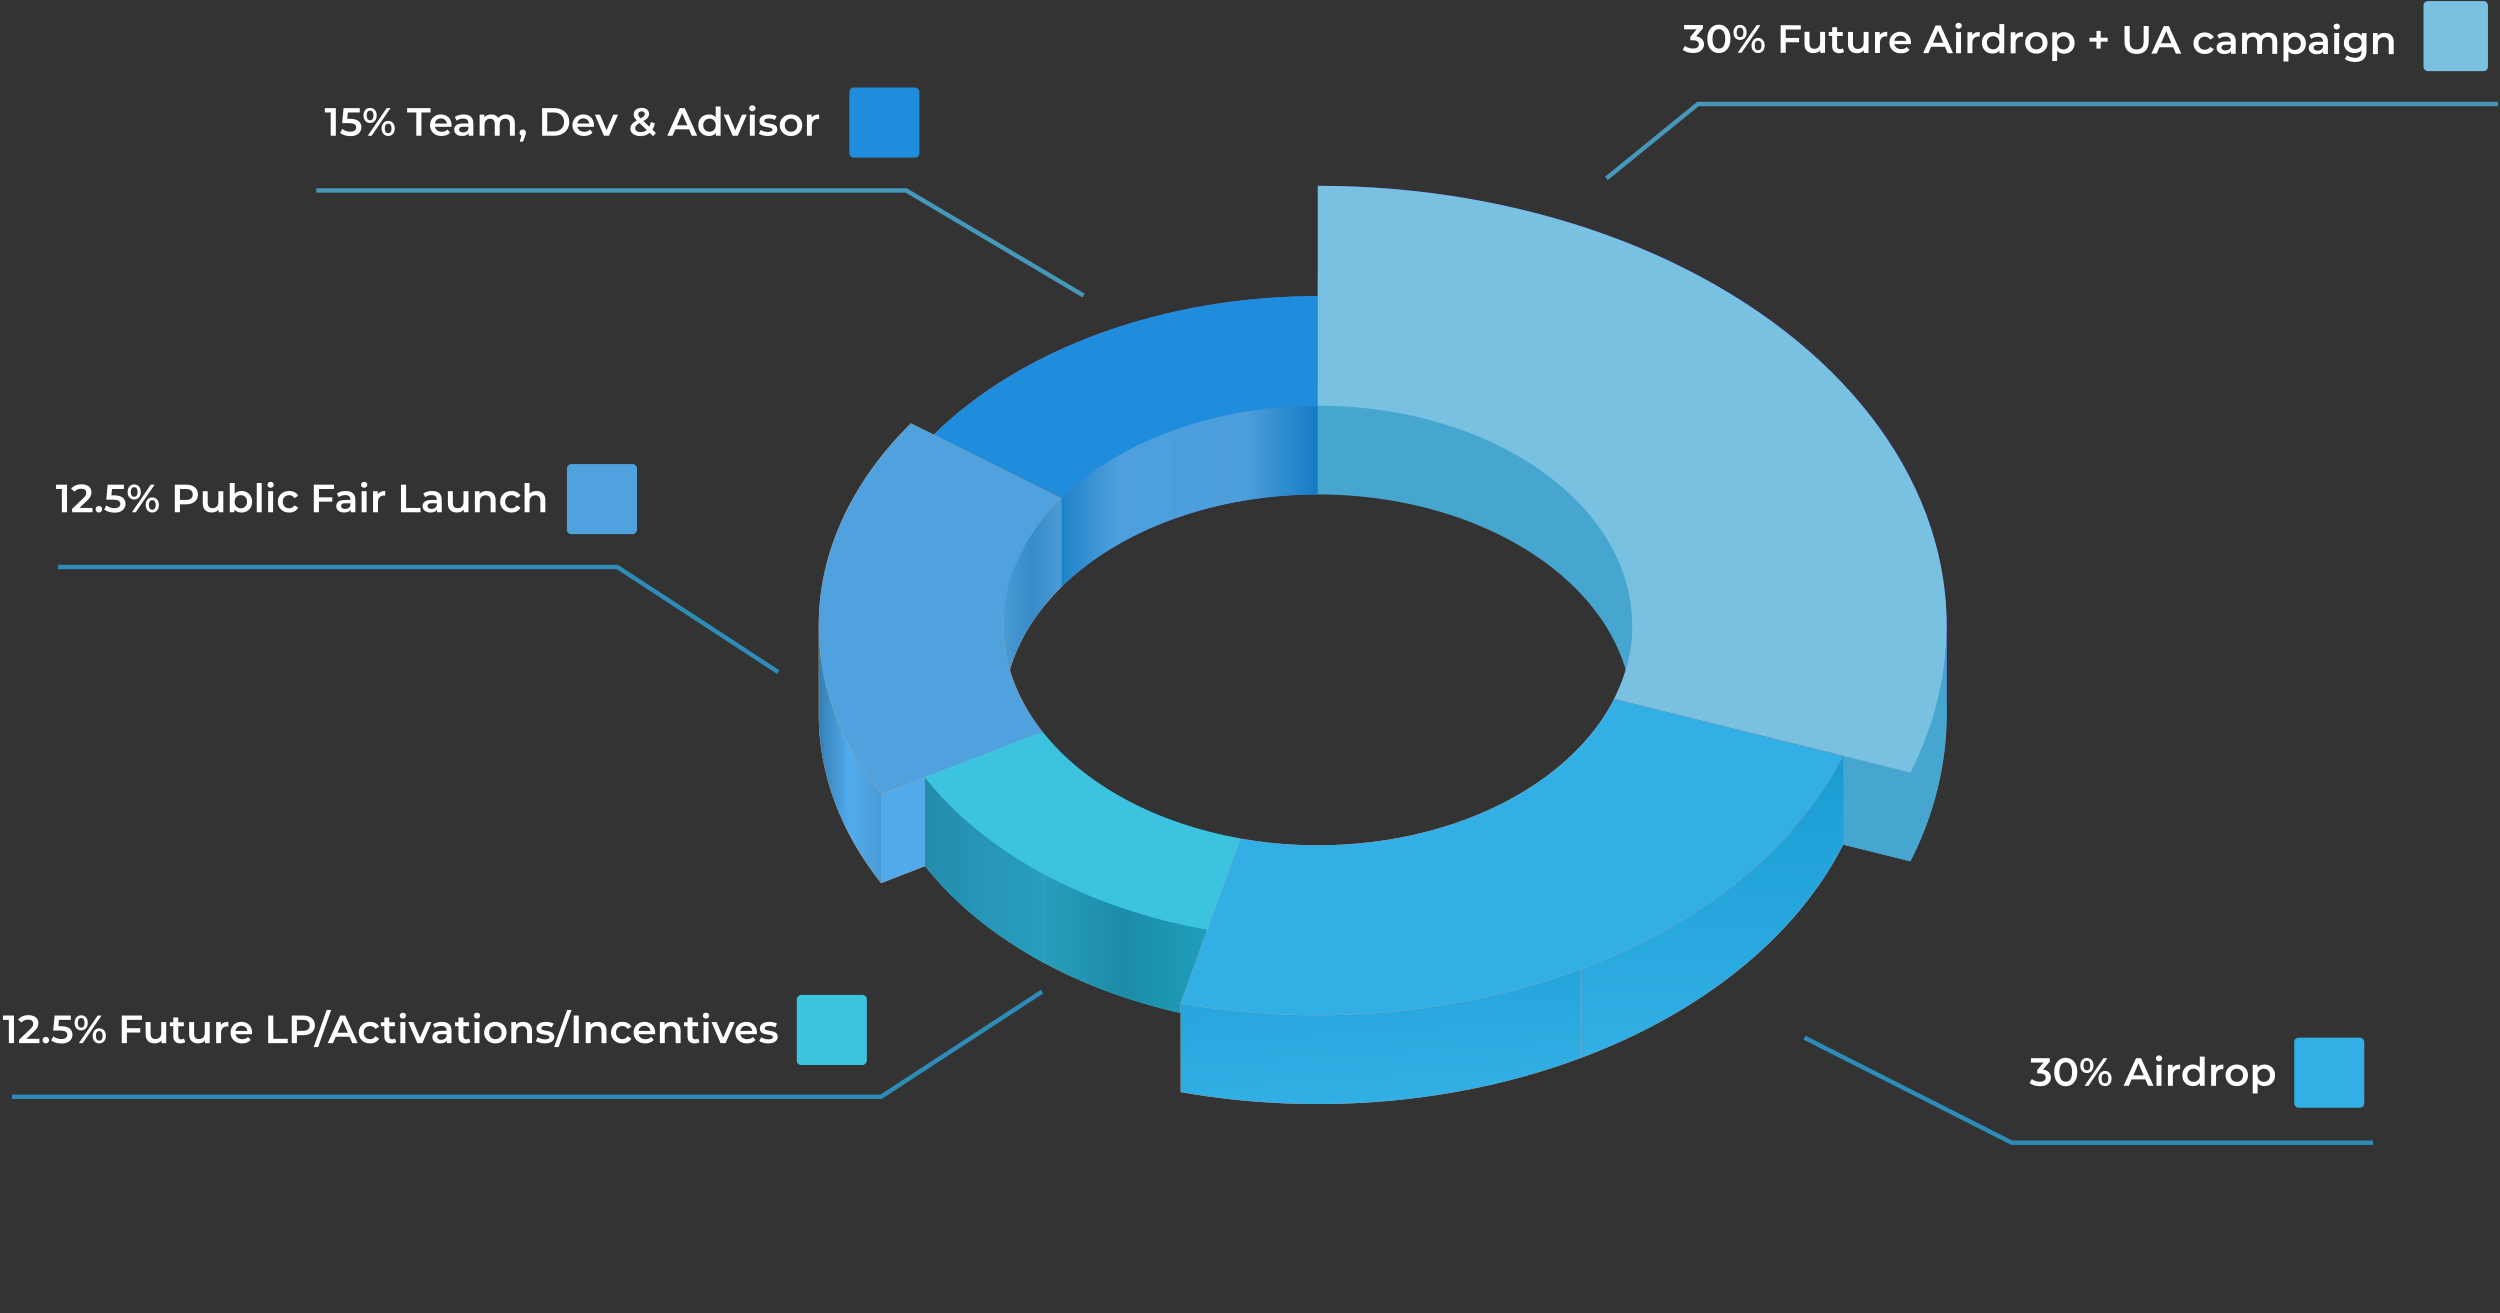 <svg width="1142" height="600" viewBox="0 0 1142 600" fill="none" xmlns="http://www.w3.org/2000/svg">
    <rect x="0" y="0" width="1142" height="600" fill="#333333" stroke="none"/>
    <path
        d="M773.392 24.209C772.504 24.207 771.634 24.08 770.783 23.826C769.943 23.56 769.236 23.198 768.661 22.741L769.673 20.925C770.128 21.298 770.679 21.599 771.327 21.829C771.974 22.058 772.652 22.174 773.36 22.175C774.2 22.177 774.855 22.011 775.323 21.676C775.792 21.329 776.027 20.861 776.028 20.273C776.03 19.697 775.815 19.241 775.383 18.904C774.952 18.567 774.257 18.397 773.297 18.395L772.145 18.393L772.148 16.791L775.758 12.515L776.062 13.397L769.294 13.382L769.298 11.42L777.884 11.439L777.88 13.005L774.271 17.281L773.049 16.559L773.751 16.56C775.299 16.564 776.456 16.914 777.222 17.612C778.001 18.298 778.389 19.18 778.386 20.261C778.385 20.968 778.203 21.622 777.842 22.221C777.481 22.82 776.928 23.305 776.183 23.676C775.45 24.034 774.52 24.212 773.392 24.209ZM785.164 24.235C784.168 24.233 783.269 23.979 782.466 23.474C781.675 22.968 781.053 22.234 780.599 21.273C780.145 20.3 779.92 19.124 779.923 17.744C779.926 16.364 780.156 15.194 780.614 14.235C781.072 13.264 781.698 12.528 782.491 12.025C783.296 11.523 784.197 11.273 785.193 11.275C786.201 11.278 787.1 11.532 787.891 12.037C788.682 12.543 789.304 13.283 789.758 14.256C790.224 15.217 790.456 16.387 790.453 17.767C790.45 19.147 790.213 20.323 789.743 21.294C789.285 22.253 788.659 22.983 787.866 23.485C787.073 23.988 786.172 24.238 785.164 24.235ZM785.169 22.201C785.757 22.203 786.267 22.048 786.7 21.737C787.133 21.414 787.47 20.922 787.711 20.263C787.965 19.604 788.092 18.77 788.095 17.762C788.097 16.742 787.973 15.908 787.722 15.259C787.484 14.599 787.149 14.112 786.717 13.799C786.286 13.474 785.776 13.311 785.188 13.309C784.624 13.308 784.12 13.469 783.675 13.792C783.243 14.103 782.9 14.588 782.646 15.248C782.405 15.895 782.283 16.729 782.281 17.749C782.278 18.757 782.397 19.591 782.635 20.252C782.886 20.912 783.227 21.405 783.658 21.73C784.101 22.043 784.605 22.2 785.169 22.201ZM793.784 24.075L802.416 11.493L804.18 11.497L795.548 24.078L793.784 24.075ZM794.841 18.263C794.253 18.262 793.731 18.116 793.276 17.827C792.82 17.538 792.467 17.136 792.216 16.619C791.966 16.102 791.841 15.496 791.842 14.8C791.844 14.104 791.971 13.498 792.224 12.983C792.478 12.468 792.832 12.066 793.289 11.779C793.746 11.492 794.268 11.35 794.856 11.351C795.468 11.352 795.996 11.497 796.439 11.786C796.894 12.075 797.248 12.478 797.498 12.995C797.749 13.511 797.874 14.117 797.872 14.813C797.871 15.509 797.744 16.115 797.49 16.631C797.237 17.146 796.882 17.547 796.426 17.834C795.981 18.121 795.453 18.264 794.841 18.263ZM794.862 17.003C795.342 17.004 795.714 16.819 795.979 16.447C796.256 16.064 796.395 15.518 796.396 14.81C796.398 14.102 796.261 13.562 795.986 13.189C795.723 12.805 795.351 12.612 794.871 12.611C794.391 12.61 794.007 12.801 793.718 13.184C793.441 13.568 793.302 14.107 793.3 14.803C793.299 15.499 793.436 16.04 793.711 16.424C793.998 16.809 794.382 17.002 794.862 17.003ZM803.09 24.221C802.502 24.22 801.98 24.075 801.525 23.786C801.069 23.497 800.716 23.094 800.465 22.577C800.214 22.061 800.09 21.454 800.091 20.758C800.093 20.062 800.22 19.457 800.473 18.941C800.726 18.426 801.081 18.025 801.538 17.738C801.995 17.451 802.517 17.308 803.105 17.309C803.717 17.31 804.245 17.456 804.688 17.744C805.143 18.034 805.496 18.436 805.747 18.953C805.998 19.469 806.123 20.076 806.121 20.772C806.12 21.468 805.992 22.073 805.739 22.589C805.486 23.104 805.131 23.506 804.675 23.793C804.23 24.079 803.702 24.222 803.09 24.221ZM803.092 22.961C803.572 22.962 803.951 22.771 804.228 22.387C804.505 22.004 804.644 21.465 804.645 20.768C804.647 20.073 804.51 19.532 804.235 19.148C803.96 18.763 803.582 18.57 803.102 18.569C802.634 18.568 802.256 18.759 801.967 19.142C801.69 19.514 801.551 20.054 801.549 20.762C801.548 21.47 801.685 22.016 801.96 22.401C802.247 22.773 802.624 22.96 803.092 22.961ZM815.538 17.319L821.82 17.332L821.815 19.312L815.534 19.299L815.538 17.319ZM815.721 24.123L813.381 24.118L813.409 11.518L822.607 11.538L822.602 13.5L815.744 13.485L815.721 24.123ZM828.43 24.277C827.614 24.275 826.894 24.124 826.271 23.822C825.648 23.509 825.163 23.04 824.816 22.415C824.469 21.778 824.297 20.98 824.299 20.02L824.311 14.53L826.561 14.535L826.55 19.719C826.548 20.583 826.739 21.231 827.122 21.664C827.517 22.085 828.074 22.296 828.794 22.298C829.322 22.299 829.778 22.192 830.163 21.977C830.559 21.762 830.866 21.438 831.083 21.007C831.312 20.575 831.427 20.042 831.429 19.406L831.439 14.546L833.689 14.55L833.668 24.163L831.526 24.158L831.532 21.566L831.908 22.359C831.583 22.982 831.108 23.461 830.483 23.796C829.858 24.118 829.174 24.279 828.43 24.277ZM840.232 24.303C839.176 24.301 838.36 24.029 837.786 23.488C837.211 22.934 836.925 22.124 836.927 21.056L836.946 12.434L839.196 12.439L839.177 21.007C839.176 21.463 839.289 21.817 839.517 22.069C839.756 22.322 840.086 22.449 840.506 22.45C841.01 22.451 841.43 22.32 841.767 22.056L842.393 23.66C842.129 23.875 841.804 24.037 841.42 24.144C841.036 24.251 840.64 24.304 840.232 24.303ZM835.353 16.426L835.357 14.626L841.765 14.64L841.761 16.44L835.353 16.426ZM848.311 24.321C847.495 24.319 846.775 24.168 846.152 23.866C845.528 23.553 845.043 23.084 844.697 22.459C844.35 21.822 844.178 21.024 844.18 20.064L844.192 14.574L846.442 14.579L846.431 19.763C846.429 20.627 846.619 21.275 847.002 21.708C847.397 22.129 847.955 22.34 848.675 22.342C849.203 22.343 849.659 22.236 850.044 22.021C850.44 21.805 850.747 21.482 850.964 21.051C851.193 20.619 851.308 20.085 851.309 19.45L851.32 14.589L853.57 14.594L853.549 24.206L851.407 24.202L851.413 21.61L851.789 22.402C851.463 23.026 850.988 23.505 850.364 23.839C849.739 24.162 849.055 24.323 848.311 24.321ZM856.495 24.213L856.516 14.601L858.658 14.606L858.652 17.252L858.402 16.477C858.691 15.83 859.142 15.339 859.755 15.004C860.38 14.669 861.154 14.503 862.078 14.505L862.074 16.647C861.978 16.623 861.888 16.611 861.804 16.611C861.72 16.598 861.636 16.592 861.552 16.592C860.7 16.59 860.021 16.841 859.516 17.344C859.011 17.834 858.757 18.572 858.755 19.556L858.745 24.218L856.495 24.213ZM868.395 24.365C867.327 24.363 866.392 24.151 865.589 23.729C864.798 23.295 864.181 22.706 863.739 21.961C863.308 21.216 863.094 20.369 863.096 19.422C863.098 18.462 863.31 17.616 863.732 16.885C864.165 16.142 864.755 15.561 865.5 15.143C866.257 14.724 867.115 14.516 868.075 14.518C869.011 14.521 869.845 14.726 870.576 15.136C871.307 15.546 871.882 16.123 872.3 16.868C872.718 17.613 872.926 18.489 872.924 19.497C872.924 19.593 872.918 19.701 872.905 19.821C872.905 19.941 872.899 20.055 872.887 20.163L864.877 20.145L864.88 18.651L871.702 18.666L870.819 19.133C870.832 18.581 870.719 18.094 870.48 17.674C870.241 17.253 869.912 16.922 869.492 16.682C869.085 16.441 868.611 16.32 868.071 16.318C867.519 16.317 867.033 16.436 866.612 16.675C866.204 16.914 865.879 17.25 865.638 17.681C865.409 18.101 865.294 18.598 865.293 19.174L865.292 19.534C865.291 20.11 865.422 20.621 865.685 21.065C865.948 21.51 866.319 21.853 866.798 22.094C867.278 22.335 867.83 22.456 868.454 22.457C868.994 22.459 869.48 22.376 869.912 22.209C870.344 22.041 870.729 21.778 871.066 21.419L872.269 22.808C871.836 23.311 871.289 23.7 870.628 23.974C869.98 24.237 869.235 24.367 868.395 24.365ZM878.483 24.261L884.181 11.674L886.485 11.679L892.145 24.292L889.697 24.286L884.845 12.918L885.781 12.919L880.895 24.267L878.483 24.261ZM881.1 21.351L881.734 19.517L888.538 19.532L889.164 21.369L881.1 21.351ZM893.532 24.295L893.553 14.683L895.803 14.688L895.782 24.3L893.532 24.295ZM894.691 13.101C894.271 13.1 893.923 12.967 893.647 12.703C893.384 12.438 893.253 12.12 893.254 11.748C893.254 11.364 893.387 11.046 893.652 10.795C893.928 10.531 894.277 10.4 894.697 10.401C895.117 10.402 895.458 10.529 895.722 10.781C895.997 11.022 896.134 11.328 896.134 11.7C896.133 12.096 896 12.432 895.735 12.707C895.471 12.971 895.123 13.102 894.691 13.101ZM898.735 24.306L898.756 14.694L900.898 14.699L900.892 17.345L900.642 16.57C900.931 15.923 901.383 15.432 901.995 15.097C902.62 14.763 903.394 14.596 904.318 14.598L904.314 16.74C904.218 16.716 904.128 16.704 904.044 16.704C903.96 16.692 903.876 16.686 903.792 16.685C902.94 16.683 902.261 16.934 901.756 17.437C901.251 17.928 900.997 18.665 900.995 19.649L900.985 24.311L898.735 24.306ZM910.185 24.457C909.261 24.455 908.428 24.25 907.685 23.84C906.954 23.418 906.379 22.841 905.961 22.108C905.542 21.375 905.334 20.511 905.336 19.515C905.339 18.519 905.55 17.655 905.972 16.924C906.394 16.193 906.971 15.624 907.704 15.218C908.449 14.812 909.283 14.609 910.207 14.611C911.011 14.613 911.731 14.795 912.366 15.156C913.001 15.506 913.504 16.041 913.874 16.762C914.245 17.482 914.429 18.407 914.426 19.535C914.424 20.651 914.242 21.574 913.88 22.306C913.519 23.025 913.019 23.564 912.383 23.922C911.746 24.281 911.013 24.459 910.185 24.457ZM910.46 22.532C911 22.533 911.48 22.414 911.901 22.175C912.333 21.936 912.676 21.589 912.929 21.134C913.194 20.678 913.327 20.144 913.328 19.532C913.33 18.908 913.199 18.374 912.936 17.93C912.685 17.473 912.344 17.124 911.912 16.883C911.493 16.642 911.013 16.521 910.473 16.52C909.933 16.519 909.447 16.638 909.014 16.877C908.594 17.116 908.251 17.463 907.986 17.919C907.733 18.362 907.606 18.896 907.604 19.52C907.603 20.132 907.728 20.666 907.979 21.122C908.242 21.579 908.583 21.928 909.003 22.169C909.434 22.41 909.92 22.531 910.46 22.532ZM913.372 24.338L913.377 22.07L913.472 19.515L913.298 16.958L913.311 10.982L915.543 10.987L915.514 24.343L913.372 24.338ZM918.475 24.35L918.496 14.738L920.638 14.742L920.633 17.389L920.382 16.614C920.672 15.966 921.123 15.476 921.735 15.141C922.36 14.806 923.135 14.64 924.059 14.642L924.054 16.784C923.958 16.76 923.868 16.748 923.784 16.747C923.7 16.735 923.616 16.729 923.532 16.729C922.68 16.727 922.001 16.977 921.496 17.48C920.991 17.971 920.738 18.709 920.735 19.693L920.725 24.355L918.475 24.35ZM930.178 24.502C929.194 24.499 928.318 24.287 927.551 23.866C926.784 23.432 926.179 22.843 925.737 22.098C925.295 21.353 925.074 20.506 925.077 19.558C925.079 18.598 925.303 17.753 925.748 17.022C926.194 16.279 926.801 15.698 927.57 15.28C928.339 14.861 929.215 14.653 930.199 14.656C931.195 14.658 932.077 14.87 932.844 15.291C933.623 15.713 934.228 16.291 934.658 17.023C935.101 17.756 935.321 18.609 935.319 19.581C935.316 20.529 935.093 21.374 934.647 22.117C934.213 22.86 933.606 23.447 932.825 23.877C932.056 24.296 931.174 24.504 930.178 24.502ZM930.182 22.576C930.734 22.577 931.226 22.458 931.659 22.219C932.091 21.98 932.428 21.633 932.669 21.177C932.922 20.722 933.049 20.188 933.051 19.576C933.052 18.952 932.927 18.418 932.676 17.973C932.437 17.517 932.102 17.168 931.67 16.927C931.239 16.686 930.753 16.565 930.213 16.564C929.661 16.562 929.169 16.681 928.736 16.92C928.316 17.159 927.979 17.507 927.726 17.962C927.473 18.406 927.346 18.939 927.345 19.563C927.343 20.175 927.468 20.71 927.719 21.166C927.97 21.623 928.305 21.971 928.725 22.212C929.156 22.453 929.642 22.574 930.182 22.576ZM942.787 24.529C942.007 24.528 941.294 24.346 940.646 23.985C940.011 23.623 939.502 23.082 939.12 22.361C938.75 21.628 938.566 20.704 938.568 19.588C938.571 18.46 938.753 17.537 939.114 16.817C939.488 16.098 939.993 15.565 940.63 15.219C941.267 14.86 941.993 14.682 942.809 14.683C943.757 14.685 944.59 14.891 945.31 15.301C946.041 15.71 946.615 16.282 947.034 17.015C947.464 17.748 947.678 18.612 947.676 19.608C947.674 20.604 947.456 21.474 947.022 22.217C946.601 22.948 946.023 23.517 945.291 23.923C944.57 24.329 943.735 24.532 942.787 24.529ZM937.452 27.884L937.481 14.78L939.623 14.784L939.618 17.052L939.54 19.608L939.714 22.165L939.702 27.889L937.452 27.884ZM942.539 22.603C943.079 22.604 943.56 22.485 943.98 22.246C944.413 22.007 944.756 21.66 945.009 21.204C945.262 20.749 945.389 20.215 945.39 19.603C945.391 18.979 945.267 18.445 945.016 18C944.765 17.544 944.423 17.195 943.992 16.954C943.572 16.713 943.093 16.592 942.553 16.591C942.013 16.59 941.526 16.709 941.094 16.948C940.661 17.187 940.319 17.534 940.066 17.989C939.813 18.433 939.685 18.966 939.684 19.59C939.683 20.203 939.808 20.737 940.059 21.193C940.31 21.65 940.651 21.999 941.082 22.24C941.514 22.481 941.999 22.602 942.539 22.603ZM957.659 22.186L957.677 14.086L959.603 14.091L959.585 22.19L957.659 22.186ZM954.48 19.029L954.484 17.229L962.782 17.247L962.778 19.047L954.48 19.029ZM975.999 24.657C974.271 24.653 972.916 24.164 971.934 23.19C970.965 22.216 970.482 20.811 970.486 18.974L970.501 11.864L972.841 11.87L972.826 18.89C972.823 20.186 973.097 21.128 973.648 21.718C974.21 22.307 975.002 22.602 976.022 22.605C977.042 22.607 977.828 22.315 978.382 21.728C978.935 21.141 979.213 20.2 979.216 18.904L979.231 11.884L981.535 11.889L981.52 18.999C981.516 20.835 981.021 22.238 980.034 23.208C979.06 24.177 977.715 24.66 975.999 24.657ZM982.739 24.492L988.437 11.904L990.741 11.909L996.401 24.522L993.953 24.516L989.1 13.148L990.036 13.15L985.151 24.497L982.739 24.492ZM985.356 21.581L985.99 19.747L992.794 19.762L993.419 21.599L985.356 21.581ZM1007.17 24.672C1006.16 24.669 1005.26 24.457 1004.47 24.035C1003.69 23.602 1003.08 23.012 1002.64 22.267C1002.2 21.523 1001.98 20.676 1001.98 19.728C1001.98 18.768 1002.21 17.922 1002.65 17.192C1003.1 16.448 1003.71 15.868 1004.49 15.45C1005.29 15.031 1006.19 14.823 1007.19 14.825C1008.13 14.828 1008.95 15.021 1009.66 15.407C1010.38 15.78 1010.92 16.334 1011.29 17.067L1009.56 18.071C1009.28 17.614 1008.92 17.277 1008.5 17.06C1008.1 16.843 1007.65 16.735 1007.17 16.733C1006.62 16.732 1006.12 16.851 1005.68 17.09C1005.23 17.329 1004.88 17.676 1004.63 18.132C1004.38 18.575 1004.25 19.109 1004.25 19.733C1004.25 20.357 1004.37 20.897 1004.62 21.354C1004.87 21.798 1005.22 22.141 1005.66 22.382C1006.11 22.623 1006.61 22.744 1007.16 22.745C1007.64 22.747 1008.08 22.64 1008.49 22.424C1008.91 22.209 1009.27 21.874 1009.55 21.419L1011.28 22.43C1010.91 23.15 1010.36 23.706 1009.64 24.101C1008.93 24.483 1008.11 24.674 1007.17 24.672ZM1019.14 24.572L1019.15 22.628L1019.02 22.214L1019.03 18.812C1019.03 18.152 1018.83 17.641 1018.44 17.28C1018.04 16.907 1017.44 16.72 1016.64 16.718C1016.1 16.717 1015.57 16.8 1015.04 16.967C1014.52 17.134 1014.08 17.367 1013.72 17.666L1012.84 16.026C1013.36 15.631 1013.97 15.338 1014.68 15.148C1015.4 14.946 1016.15 14.845 1016.91 14.847C1018.31 14.85 1019.38 15.188 1020.13 15.862C1020.9 16.524 1021.28 17.551 1021.28 18.943L1021.27 24.577L1019.14 24.572ZM1016.12 24.691C1015.4 24.69 1014.77 24.568 1014.23 24.327C1013.69 24.074 1013.27 23.731 1012.97 23.298C1012.68 22.854 1012.54 22.355 1012.54 21.803C1012.54 21.263 1012.67 20.778 1012.92 20.346C1013.19 19.915 1013.62 19.574 1014.2 19.323C1014.79 19.072 1015.57 18.948 1016.55 18.95L1019.34 18.956L1019.33 20.45L1016.7 20.445C1015.94 20.443 1015.42 20.568 1015.16 20.819C1014.89 21.058 1014.76 21.358 1014.76 21.718C1014.76 22.126 1014.92 22.451 1015.24 22.691C1015.56 22.932 1016.01 23.053 1016.59 23.054C1017.14 23.055 1017.63 22.931 1018.07 22.68C1018.51 22.428 1018.83 22.057 1019.02 21.566L1019.4 22.916C1019.18 23.48 1018.79 23.917 1018.23 24.228C1017.67 24.539 1016.97 24.693 1016.12 24.691ZM1036.31 14.89C1037.08 14.892 1037.75 15.043 1038.34 15.344C1038.94 15.646 1039.41 16.109 1039.74 16.733C1040.08 17.346 1040.24 18.139 1040.24 19.11L1040.23 24.618L1037.98 24.613L1037.99 19.393C1037.99 18.541 1037.81 17.905 1037.44 17.484C1037.07 17.063 1036.53 16.852 1035.84 16.851C1035.34 16.85 1034.91 16.957 1034.52 17.172C1034.15 17.387 1033.85 17.704 1033.64 18.124C1033.43 18.543 1033.33 19.077 1033.33 19.725L1033.32 24.603L1031.07 24.598L1031.08 19.378C1031.08 18.526 1030.9 17.89 1030.52 17.469C1030.15 17.048 1029.62 16.837 1028.92 16.835C1028.43 16.834 1027.99 16.941 1027.61 17.157C1027.24 17.372 1026.94 17.689 1026.72 18.109C1026.52 18.528 1026.42 19.062 1026.42 19.71L1026.4 24.588L1024.15 24.583L1024.18 14.971L1026.32 14.976L1026.31 17.532L1025.94 16.775C1026.26 16.152 1026.73 15.679 1027.34 15.356C1027.97 15.033 1028.68 14.873 1029.47 14.875C1030.37 14.877 1031.15 15.1 1031.81 15.546C1032.48 15.991 1032.92 16.664 1033.13 17.565L1032.25 17.257C1032.57 16.538 1033.08 15.963 1033.8 15.532C1034.53 15.102 1035.36 14.888 1036.31 14.89ZM1048.43 24.763C1047.65 24.761 1046.94 24.579 1046.29 24.218C1045.66 23.856 1045.15 23.315 1044.76 22.595C1044.39 21.862 1044.21 20.937 1044.21 19.821C1044.21 18.693 1044.4 17.77 1044.76 17.05C1045.13 16.331 1045.64 15.798 1046.27 15.452C1046.91 15.093 1047.64 14.915 1048.45 14.917C1049.4 14.919 1050.23 15.124 1050.95 15.534C1051.68 15.944 1052.26 16.515 1052.68 17.248C1053.11 17.981 1053.32 18.845 1053.32 19.841C1053.32 20.837 1053.1 21.707 1052.67 22.45C1052.24 23.181 1051.67 23.75 1050.93 24.156C1050.21 24.562 1049.38 24.765 1048.43 24.763ZM1043.1 28.117L1043.12 15.013L1045.27 15.018L1045.26 17.285L1045.18 19.841L1045.36 22.398L1045.35 28.122L1043.1 28.117ZM1048.18 22.836C1048.72 22.837 1049.2 22.718 1049.62 22.479C1050.06 22.24 1050.4 21.893 1050.65 21.437C1050.91 20.982 1051.03 20.448 1051.03 19.836C1051.04 19.212 1050.91 18.678 1050.66 18.233C1050.41 17.777 1050.07 17.428 1049.64 17.187C1049.22 16.946 1048.74 16.825 1048.2 16.824C1047.66 16.823 1047.17 16.942 1046.74 17.181C1046.31 17.42 1045.96 17.767 1045.71 18.223C1045.46 18.666 1045.33 19.2 1045.33 19.824C1045.33 20.436 1045.45 20.97 1045.7 21.427C1045.95 21.883 1046.3 22.232 1046.73 22.473C1047.16 22.714 1047.64 22.835 1048.18 22.836ZM1061.24 24.665L1061.25 22.721L1061.12 22.307L1061.13 18.905C1061.13 18.245 1060.93 17.734 1060.54 17.373C1060.14 17 1059.54 16.813 1058.74 16.811C1058.2 16.81 1057.67 16.893 1057.14 17.06C1056.62 17.227 1056.18 17.46 1055.82 17.759L1054.94 16.119C1055.46 15.724 1056.07 15.431 1056.78 15.241C1057.5 15.039 1058.25 14.938 1059.01 14.94C1060.41 14.943 1061.48 15.281 1062.23 15.955C1063 16.617 1063.38 17.643 1063.38 19.035L1063.37 24.669L1061.24 24.665ZM1058.22 24.784C1057.5 24.783 1056.87 24.661 1056.33 24.42C1055.79 24.167 1055.37 23.824 1055.07 23.391C1054.78 22.947 1054.64 22.448 1054.64 21.896C1054.64 21.356 1054.77 20.87 1055.02 20.439C1055.29 20.008 1055.72 19.667 1056.3 19.416C1056.89 19.165 1057.67 19.041 1058.64 19.043L1061.43 19.049L1061.43 20.543L1058.8 20.537C1058.04 20.536 1057.52 20.661 1057.25 20.912C1056.99 21.151 1056.86 21.451 1056.86 21.811C1056.86 22.219 1057.02 22.544 1057.34 22.784C1057.66 23.025 1058.11 23.146 1058.69 23.147C1059.24 23.148 1059.73 23.023 1060.17 22.773C1060.61 22.521 1060.93 22.15 1061.12 21.659L1061.5 23.009C1061.28 23.573 1060.89 24.01 1060.33 24.321C1059.77 24.632 1059.07 24.786 1058.22 24.784ZM1066.25 24.676L1066.28 15.064L1068.53 15.069L1068.5 24.681L1066.25 24.676ZM1067.41 13.482C1066.99 13.482 1066.65 13.349 1066.37 13.084C1066.11 12.819 1065.97 12.501 1065.98 12.129C1065.98 11.745 1066.11 11.428 1066.37 11.176C1066.65 10.913 1067 10.781 1067.42 10.782C1067.84 10.783 1068.18 10.91 1068.44 11.163C1068.72 11.403 1068.86 11.71 1068.86 12.082C1068.86 12.478 1068.72 12.813 1068.46 13.089C1068.19 13.352 1067.84 13.483 1067.41 13.482ZM1075.81 28.315C1074.92 28.313 1074.05 28.191 1073.2 27.949C1072.36 27.719 1071.67 27.382 1071.13 26.937L1072.14 25.247C1072.56 25.596 1073.09 25.873 1073.72 26.078C1074.37 26.296 1075.02 26.405 1075.68 26.407C1076.74 26.409 1077.51 26.165 1078.01 25.674C1078.5 25.195 1078.75 24.47 1078.75 23.497L1078.75 21.788L1078.94 19.61L1078.87 17.432L1078.88 15.092L1081.02 15.097L1081 23.25C1081 24.99 1080.55 26.267 1079.66 27.081C1078.77 27.907 1077.49 28.319 1075.81 28.315ZM1075.53 24.264C1074.61 24.262 1073.79 24.069 1073.04 23.683C1072.31 23.285 1071.73 22.738 1071.3 22.041C1070.88 21.344 1070.67 20.528 1070.68 19.592C1070.68 18.668 1070.89 17.858 1071.31 17.163C1071.75 16.468 1072.33 15.929 1073.06 15.547C1073.81 15.165 1074.63 14.974 1075.55 14.976C1076.36 14.978 1077.09 15.142 1077.74 15.467C1078.39 15.793 1078.9 16.298 1079.29 16.983C1079.68 17.668 1079.88 18.544 1079.87 19.612C1079.87 20.68 1079.67 21.561 1079.27 22.257C1078.89 22.94 1078.37 23.449 1077.72 23.783C1077.07 24.106 1076.34 24.266 1075.53 24.264ZM1075.87 22.357C1076.44 22.358 1076.94 22.245 1077.39 22.018C1077.83 21.779 1078.17 21.456 1078.41 21.049C1078.67 20.629 1078.79 20.15 1078.79 19.61C1078.8 19.07 1078.67 18.595 1078.42 18.187C1078.18 17.766 1077.84 17.447 1077.4 17.23C1076.95 17.002 1076.45 16.886 1075.88 16.885C1075.32 16.884 1074.81 16.997 1074.35 17.224C1073.91 17.439 1073.56 17.756 1073.31 18.175C1073.07 18.583 1072.95 19.057 1072.94 19.597C1072.94 20.137 1073.06 20.617 1073.3 21.037C1073.55 21.446 1073.9 21.771 1074.34 22.012C1074.8 22.241 1075.31 22.356 1075.87 22.357ZM1089.43 15.007C1090.2 15.009 1090.88 15.16 1091.48 15.462C1092.09 15.763 1092.57 16.226 1092.92 16.851C1093.27 17.463 1093.44 18.256 1093.44 19.228L1093.42 24.736L1091.17 24.731L1091.18 19.511C1091.19 18.659 1090.98 18.023 1090.58 17.602C1090.18 17.181 1089.62 16.97 1088.9 16.968C1088.38 16.967 1087.91 17.074 1087.5 17.289C1087.09 17.504 1086.77 17.827 1086.54 18.259C1086.33 18.678 1086.22 19.212 1086.22 19.86L1086.21 24.72L1083.96 24.715L1083.98 15.103L1086.12 15.108L1086.11 17.7L1085.74 16.907C1086.07 16.296 1086.56 15.829 1087.2 15.506C1087.85 15.171 1088.59 15.005 1089.43 15.007Z"
        fill="white" />
    <path
        d="M1107.05 2.5C1107.05 1.395 1107.94 0.5 1109.05 0.5H1134.5C1135.61 0.5 1136.5 1.395 1136.5 2.5V30.5C1136.5 31.605 1135.61 32.5 1134.5 32.5H1109.05C1107.94 32.5 1107.05 31.605 1107.05 30.5V2.5Z"
        fill="#78C1E1" />
    <path
        d="M426.543 239.112C446.438 219.54 472.744 203.581 503.263 192.568C533.782 181.556 567.628 175.81 601.972 175.81C601.972 175.81 601.972 188.322 601.972 200.835C601.972 213.347 601.972 225.86 601.972 225.86C579.052 225.86 556.464 229.695 536.097 237.044C515.73 244.393 498.174 255.044 484.896 268.105L426.543 239.112Z"
        fill="#537FF1" />
    <path
        d="M601.966 135.258C567.622 135.258 533.777 141.004 503.258 152.017V192.568C533.777 181.556 567.622 175.81 601.966 175.81V135.258Z"
        fill="url(#paint0_linear_378_2027)" />
    <path
        d="M503.263 152.017C472.744 163.029 446.438 178.988 426.543 198.56V239.112C446.438 219.54 472.744 203.581 503.263 192.568V152.017Z"
        fill="url(#paint1_linear_378_2027)" />
    <path
        d="M536.098 196.492C556.465 189.143 579.052 185.308 601.972 185.308V225.859C579.052 225.859 556.465 229.694 536.098 237.044V196.492Z"
        fill="url(#paint2_linear_378_2027)" />
    <path
        d="M484.891 227.554C498.168 214.492 515.724 203.842 536.091 196.492V237.044C515.724 244.393 498.168 255.044 484.891 268.105V227.554Z"
        fill="url(#paint3_linear_378_2027)" />
    <path d="M426.543 198.56L484.897 227.553V268.105L426.543 239.111V198.56Z"
        fill="url(#paint4_linear_378_2027)" />
    <path
        d="M426.544 198.56C446.439 178.988 472.745 163.029 503.264 152.017C533.783 141.004 567.628 135.258 601.973 135.258V185.308C579.052 185.308 556.465 189.143 536.098 196.492C515.731 203.842 498.175 214.492 484.897 227.554L426.544 198.56Z"
        fill="#208DDC" />
    <path
        d="M402.451 403.403C383.753 379.759 373.991 353.225 373.984 326.305C373.984 323.304 374.104 320.299 374.347 317.292C376.768 287.31 391.254 258.417 416.136 233.939L484.899 268.106C469.224 283.526 460.098 301.728 458.573 320.616C457.048 339.504 463.185 358.309 476.278 374.865L402.451 403.403Z"
        fill="#FFAE4C" />
    <path d="M484.896 227.554L416.133 193.388V233.939L484.896 268.106V227.554Z"
        fill="url(#paint5_linear_378_2027)" />
    <path
        d="M416.136 193.388C391.254 217.865 376.769 246.759 374.348 276.74V317.292C376.769 287.31 391.254 258.417 416.136 233.939V193.388Z"
        fill="url(#paint6_linear_378_2027)" />
    <path
        d="M453.777 284.71C455.303 265.822 469.226 242.974 484.901 227.554V268.105C469.226 283.526 460.1 301.728 458.575 320.616L453.777 284.71Z"
        fill="url(#paint7_linear_378_2027)" />
    <path
        d="M374.347 276.739C374.104 279.746 373.984 282.752 373.984 285.752V326.249C373.985 323.266 374.106 320.279 374.347 317.291V276.739Z"
        fill="url(#paint8_linear_378_2027)" />
    <path
        d="M458.572 291.385C458.269 287.627 458.267 283.847 458.572 280.064V291.385C459.784 306.394 465.807 321.073 476.278 334.313V374.865C463.184 358.309 457.047 339.504 458.572 320.616V291.385Z"
        fill="url(#paint9_linear_378_2027)" />
    <path
        d="M373.984 285.753C373.991 312.673 383.753 339.207 402.451 362.851V403.403C383.753 379.758 373.991 353.224 373.984 326.305V285.753Z"
        fill="url(#paint10_linear_378_2027)" />
    <path d="M402.453 362.851L476.28 334.312V374.864L402.453 403.403V362.851Z" fill="#52AAEB" />
    <path
        d="M402.451 362.851C381.668 336.571 371.926 306.722 374.347 276.74C376.768 246.759 391.254 217.865 416.135 193.388L484.899 227.554C469.224 242.974 460.098 261.177 458.573 280.064C457.048 298.952 463.185 317.757 476.278 334.313L402.451 362.851Z"
        fill="#50A2DE" />
    <path
        d="M551.541 465.21C524.38 460.391 498.921 451.731 476.734 439.764C454.548 427.797 436.106 412.778 422.547 395.633L476.274 374.864C485.773 386.875 498.692 397.397 514.235 405.781C529.778 414.164 547.614 420.231 566.642 423.607L551.541 465.21Z"
        fill="#3CC3DF" />
    <path d="M476.274 334.312L422.547 355.081V395.633L476.274 374.864V334.312Z"
        fill="url(#paint11_linear_378_2027)" />
    <path
        d="M514.235 365.229C498.692 356.845 485.772 346.323 476.273 334.312V374.864C485.772 386.875 498.692 397.397 514.235 405.781V365.229Z"
        fill="url(#paint12_linear_378_2027)" />
    <path
        d="M566.641 383.055C547.613 379.679 529.777 373.612 514.234 365.229V405.78C529.777 414.164 547.613 420.231 566.641 423.606V383.055Z"
        fill="url(#paint13_linear_378_2027)" />
    <path
        d="M422.547 355.08C436.106 372.225 454.548 387.245 476.734 399.211V439.763C454.548 427.796 436.106 412.777 422.547 395.632V355.08Z"
        fill="url(#paint14_linear_378_2027)" />
    <path d="M551.547 424.658L566.647 383.055V423.606L551.547 465.209V424.658Z"
        fill="url(#paint15_linear_378_2027)" />
    <path
        d="M476.734 399.212C498.921 411.179 524.381 419.839 551.541 424.658V465.209C524.381 460.391 498.921 451.731 476.734 439.764V399.212Z"
        fill="url(#paint16_linear_378_2027)" />
    <path
        d="M551.543 424.659C524.382 419.84 498.922 411.18 476.736 399.213C454.549 387.246 436.107 372.226 422.548 355.082L476.275 334.313C485.774 346.324 498.694 356.846 514.237 365.23C529.78 373.613 547.616 379.68 566.643 383.056L551.543 424.659Z"
        fill="#3CC3DF" />
    <path
        d="M601.973 175.652C601.973 150.548 601.973 125.444 601.973 125.444C647.959 125.444 693.273 133.163 734.105 147.952C774.938 162.74 810.095 184.166 836.622 210.428C863.149 236.691 880.269 267.022 886.545 298.871C888.337 307.967 889.229 317.11 889.232 326.238C889.238 349.073 883.673 371.811 872.684 393.457L737.328 359.867C742.817 349.055 745.599 337.699 745.602 326.294C745.603 321.718 745.157 317.134 744.259 312.574C741.121 296.649 732.561 281.484 719.297 268.353C706.034 255.221 688.455 244.508 668.039 237.114C647.623 229.72 624.966 225.861 601.973 225.861C601.973 225.861 601.973 200.756 601.973 175.652Z"
        fill="#46A6D0" />
    <path
        d="M734.105 107.4C693.273 92.611 647.959 84.893 601.973 84.893V125.444C647.959 125.444 693.273 133.163 734.105 147.951V107.4Z"
        fill="url(#paint17_linear_378_2027)" />
    <path
        d="M836.622 169.877C810.095 143.615 774.938 122.189 734.105 107.4V147.952C774.938 162.741 810.095 184.167 836.622 210.429V169.877Z"
        fill="url(#paint18_linear_378_2027)" />
    <path
        d="M886.548 258.32C880.272 226.47 863.152 196.139 836.625 169.877V210.429C863.152 236.691 880.272 267.022 886.548 298.872V258.32Z"
        fill="url(#paint19_linear_378_2027)" />
    <path
        d="M889.23 285.686C889.228 276.558 888.335 267.415 886.543 258.319V298.871C888.335 307.967 889.228 317.11 889.23 326.238V285.686Z"
        fill="url(#paint20_linear_378_2027)" />
    <path
        d="M745.606 285.742C745.603 297.147 742.821 308.504 737.332 319.315V359.867C742.821 349.055 745.603 337.699 745.606 326.294V285.742Z"
        fill="url(#paint21_linear_378_2027)" />
    <path
        d="M872.684 352.904C883.661 331.283 889.226 308.572 889.232 285.762V326.237C889.238 349.072 883.673 371.81 872.684 393.456V352.904Z"
        fill="#46A6D0" />
    <path d="M737.332 319.315L872.688 352.905V393.457L737.332 359.867V319.315Z" fill="#46A6D0" />
    <path
        d="M601.974 84.892C647.96 84.892 693.274 92.61 734.107 107.399C774.939 122.187 810.097 143.613 836.624 169.876C863.15 196.138 880.271 226.469 886.546 258.318C892.821 290.168 888.068 322.606 872.685 352.904L737.33 319.314C745.021 304.165 747.398 287.946 744.26 272.021C741.122 256.096 732.562 240.931 719.299 227.8C706.035 214.669 688.457 203.956 668.04 196.561C647.624 189.167 624.967 185.308 601.974 185.308V84.892Z"
        fill="#78C1E1" />
    <path
        d="M841.977 385.837C820.746 427.655 777.945 462.424 721.961 483.331C665.977 504.238 600.845 509.777 539.324 498.862L566.639 423.607C601.334 429.763 638.066 426.639 669.639 414.848C701.211 403.058 725.349 383.45 737.323 359.866L841.977 385.837Z"
        fill="#FF928A" />
    <path d="M841.979 345.286L737.324 319.314V359.866L841.979 385.837V345.286Z"
        fill="url(#paint22_linear_378_2027)" />
    <path
        d="M737.324 319.314C725.351 342.898 701.213 362.506 669.641 374.297V414.848C701.213 403.058 725.351 383.45 737.324 359.866V319.314Z"
        fill="url(#paint23_linear_378_2027)" />
    <path
        d="M669.644 374.297C638.072 386.088 601.339 389.211 566.645 383.056V423.608C601.339 429.763 638.072 426.639 669.644 414.849V374.297Z"
        fill="url(#paint24_linear_378_2027)" />
    <path
        d="M721.961 442.78C777.945 421.872 820.745 387.104 841.977 345.286V385.838C820.745 427.656 777.945 462.424 721.961 483.331V442.78Z"
        fill="url(#paint25_linear_378_2027)" />
    <path d="M566.639 383.056L539.324 458.31V498.862L566.639 423.607V383.056Z"
        fill="url(#paint26_linear_378_2027)" />
    <path
        d="M539.324 458.311C600.845 469.225 665.977 463.686 721.961 442.779V483.331C665.977 504.238 600.845 509.777 539.324 498.862V458.311Z"
        fill="url(#paint27_linear_378_2027)" />
    <path
        d="M841.984 345.285C820.753 387.103 777.952 421.872 721.968 442.779C665.984 463.686 600.852 469.225 539.331 458.31L566.646 383.055C601.341 389.211 638.073 386.087 669.646 374.296C701.219 362.506 725.356 342.898 737.33 319.314L841.984 345.285Z"
        fill="#32B0E6" />
    <path d="M494.973 135L413.973 87H144.473" stroke="#4598BA" stroke-width="2" />
    <path
        d="M151.069 62V50.3L152.095 51.362H148.405V49.4H153.409V62H151.069ZM160.084 62.18C159.196 62.18 158.326 62.054 157.474 61.802C156.634 61.538 155.926 61.178 155.35 60.722L156.34 58.904C156.796 59.276 157.348 59.576 157.996 59.804C158.656 60.032 159.34 60.146 160.048 60.146C160.876 60.146 161.524 59.972 161.992 59.624C162.472 59.276 162.712 58.808 162.712 58.22C162.712 57.824 162.61 57.476 162.406 57.176C162.214 56.876 161.866 56.648 161.362 56.492C160.87 56.336 160.192 56.258 159.328 56.258H156.286L156.934 49.4H164.332V51.362H157.798L159.022 50.246L158.536 55.376L157.312 54.278H159.85C161.098 54.278 162.1 54.446 162.856 54.782C163.624 55.106 164.182 55.562 164.53 56.15C164.89 56.726 165.07 57.386 165.07 58.13C165.07 58.862 164.89 59.534 164.53 60.146C164.17 60.758 163.618 61.25 162.874 61.622C162.142 61.994 161.212 62.18 160.084 62.18ZM168.008 62L176.612 49.4H178.376L169.772 62H168.008ZM169.052 56.186C168.464 56.186 167.942 56.042 167.486 55.754C167.03 55.466 166.676 55.064 166.424 54.548C166.172 54.032 166.046 53.426 166.046 52.73C166.046 52.034 166.172 51.428 166.424 50.912C166.676 50.396 167.03 49.994 167.486 49.706C167.942 49.418 168.464 49.274 169.052 49.274C169.664 49.274 170.192 49.418 170.636 49.706C171.092 49.994 171.446 50.396 171.698 50.912C171.95 51.428 172.076 52.034 172.076 52.73C172.076 53.426 171.95 54.032 171.698 54.548C171.446 55.064 171.092 55.466 170.636 55.754C170.192 56.042 169.664 56.186 169.052 56.186ZM169.07 54.926C169.55 54.926 169.922 54.74 170.186 54.368C170.462 53.984 170.6 53.438 170.6 52.73C170.6 52.022 170.462 51.482 170.186 51.11C169.922 50.726 169.55 50.534 169.07 50.534C168.59 50.534 168.206 50.726 167.918 51.11C167.642 51.494 167.504 52.034 167.504 52.73C167.504 53.426 167.642 53.966 167.918 54.35C168.206 54.734 168.59 54.926 169.07 54.926ZM177.314 62.126C176.726 62.126 176.204 61.982 175.748 61.694C175.292 61.406 174.938 61.004 174.686 60.488C174.434 59.972 174.308 59.366 174.308 58.67C174.308 57.974 174.434 57.368 174.686 56.852C174.938 56.336 175.292 55.934 175.748 55.646C176.204 55.358 176.726 55.214 177.314 55.214C177.926 55.214 178.454 55.358 178.898 55.646C179.354 55.934 179.708 56.336 179.96 56.852C180.212 57.368 180.338 57.974 180.338 58.67C180.338 59.366 180.212 59.972 179.96 60.488C179.708 61.004 179.354 61.406 178.898 61.694C178.454 61.982 177.926 62.126 177.314 62.126ZM177.314 60.866C177.794 60.866 178.172 60.674 178.448 60.29C178.724 59.906 178.862 59.366 178.862 58.67C178.862 57.974 178.724 57.434 178.448 57.05C178.172 56.666 177.794 56.474 177.314 56.474C176.846 56.474 176.468 56.666 176.18 57.05C175.904 57.422 175.766 57.962 175.766 58.67C175.766 59.378 175.904 59.924 176.18 60.308C176.468 60.68 176.846 60.866 177.314 60.866ZM190.161 62V51.38H185.985V49.4H196.677V51.38H192.501V62H190.161ZM201.751 62.126C200.683 62.126 199.747 61.916 198.943 61.496C198.151 61.064 197.533 60.476 197.089 59.732C196.657 58.988 196.441 58.142 196.441 57.194C196.441 56.234 196.651 55.388 197.071 54.656C197.503 53.912 198.091 53.33 198.835 52.91C199.591 52.49 200.449 52.28 201.409 52.28C202.345 52.28 203.179 52.484 203.911 52.892C204.643 53.3 205.219 53.876 205.639 54.62C206.059 55.364 206.269 56.24 206.269 57.248C206.269 57.344 206.263 57.452 206.251 57.572C206.251 57.692 206.245 57.806 206.233 57.914H198.223V56.42H205.045L204.163 56.888C204.175 56.336 204.061 55.85 203.821 55.43C203.581 55.01 203.251 54.68 202.831 54.44C202.423 54.2 201.949 54.08 201.409 54.08C200.857 54.08 200.371 54.2 199.951 54.44C199.543 54.68 199.219 55.016 198.979 55.448C198.751 55.868 198.637 56.366 198.637 56.942V57.302C198.637 57.878 198.769 58.388 199.033 58.832C199.297 59.276 199.669 59.618 200.149 59.858C200.629 60.098 201.181 60.218 201.805 60.218C202.345 60.218 202.831 60.134 203.263 59.966C203.695 59.798 204.079 59.534 204.415 59.174L205.621 60.56C205.189 61.064 204.643 61.454 203.983 61.73C203.335 61.994 202.591 62.126 201.751 62.126ZM214.088 62V60.056L213.962 59.642V56.24C213.962 55.58 213.764 55.07 213.368 54.71C212.972 54.338 212.372 54.152 211.568 54.152C211.028 54.152 210.494 54.236 209.966 54.404C209.45 54.572 209.012 54.806 208.652 55.106L207.77 53.468C208.286 53.072 208.898 52.778 209.606 52.586C210.326 52.382 211.07 52.28 211.838 52.28C213.23 52.28 214.304 52.616 215.06 53.288C215.828 53.948 216.212 54.974 216.212 56.366V62H214.088ZM211.064 62.126C210.344 62.126 209.714 62.006 209.174 61.766C208.634 61.514 208.214 61.172 207.914 60.74C207.626 60.296 207.482 59.798 207.482 59.246C207.482 58.706 207.608 58.22 207.86 57.788C208.124 57.356 208.55 57.014 209.138 56.762C209.726 56.51 210.506 56.384 211.478 56.384H214.268V57.878H211.64C210.872 57.878 210.356 58.004 210.092 58.256C209.828 58.496 209.696 58.796 209.696 59.156C209.696 59.564 209.858 59.888 210.182 60.128C210.506 60.368 210.956 60.488 211.532 60.488C212.084 60.488 212.576 60.362 213.008 60.11C213.452 59.858 213.77 59.486 213.962 58.994L214.34 60.344C214.124 60.908 213.734 61.346 213.17 61.658C212.618 61.97 211.916 62.126 211.064 62.126ZM231.232 52.28C232 52.28 232.678 52.43 233.266 52.73C233.866 53.03 234.334 53.492 234.67 54.116C235.006 54.728 235.174 55.52 235.174 56.492V62H232.924V56.78C232.924 55.928 232.738 55.292 232.366 54.872C231.994 54.452 231.46 54.242 230.764 54.242C230.272 54.242 229.834 54.35 229.45 54.566C229.078 54.782 228.784 55.1 228.568 55.52C228.364 55.94 228.262 56.474 228.262 57.122V62H226.012V56.78C226.012 55.928 225.826 55.292 225.454 54.872C225.082 54.452 224.548 54.242 223.852 54.242C223.36 54.242 222.922 54.35 222.538 54.566C222.166 54.782 221.872 55.1 221.656 55.52C221.452 55.94 221.35 56.474 221.35 57.122V62H219.1V52.388H221.242V54.944L220.864 54.188C221.188 53.564 221.656 53.09 222.268 52.766C222.892 52.442 223.6 52.28 224.392 52.28C225.292 52.28 226.072 52.502 226.732 52.946C227.404 53.39 227.848 54.062 228.064 54.962L227.182 54.656C227.494 53.936 228.01 53.36 228.73 52.928C229.45 52.496 230.284 52.28 231.232 52.28ZM237.455 64.718L238.499 60.74L238.805 62.072C238.385 62.072 238.031 61.946 237.743 61.694C237.467 61.43 237.329 61.076 237.329 60.632C237.329 60.176 237.467 59.816 237.743 59.552C238.031 59.276 238.379 59.138 238.787 59.138C239.207 59.138 239.555 59.276 239.831 59.552C240.107 59.828 240.245 60.188 240.245 60.632C240.245 60.752 240.233 60.884 240.209 61.028C240.185 61.16 240.143 61.316 240.083 61.496C240.035 61.676 239.951 61.904 239.831 62.18L238.913 64.718H237.455ZM247.634 62V49.4H253.142C254.51 49.4 255.71 49.664 256.742 50.192C257.774 50.72 258.578 51.452 259.154 52.388C259.73 53.324 260.018 54.428 260.018 55.7C260.018 56.96 259.73 58.064 259.154 59.012C258.578 59.948 257.774 60.68 256.742 61.208C255.71 61.736 254.51 62 253.142 62H247.634ZM249.974 60.02H253.034C253.982 60.02 254.798 59.84 255.482 59.48C256.178 59.12 256.712 58.616 257.084 57.968C257.468 57.32 257.66 56.564 257.66 55.7C257.66 54.824 257.468 54.068 257.084 53.432C256.712 52.784 256.178 52.28 255.482 51.92C254.798 51.56 253.982 51.38 253.034 51.38H249.974V60.02ZM266.807 62.126C265.739 62.126 264.803 61.916 263.999 61.496C263.207 61.064 262.589 60.476 262.145 59.732C261.713 58.988 261.497 58.142 261.497 57.194C261.497 56.234 261.707 55.388 262.127 54.656C262.559 53.912 263.147 53.33 263.891 52.91C264.647 52.49 265.505 52.28 266.465 52.28C267.401 52.28 268.235 52.484 268.967 52.892C269.699 53.3 270.275 53.876 270.695 54.62C271.115 55.364 271.325 56.24 271.325 57.248C271.325 57.344 271.319 57.452 271.307 57.572C271.307 57.692 271.301 57.806 271.289 57.914H263.279V56.42H270.101L269.219 56.888C269.231 56.336 269.117 55.85 268.877 55.43C268.637 55.01 268.307 54.68 267.887 54.44C267.479 54.2 267.005 54.08 266.465 54.08C265.913 54.08 265.427 54.2 265.007 54.44C264.599 54.68 264.275 55.016 264.035 55.448C263.807 55.868 263.693 56.366 263.693 56.942V57.302C263.693 57.878 263.825 58.388 264.089 58.832C264.353 59.276 264.725 59.618 265.205 59.858C265.685 60.098 266.237 60.218 266.861 60.218C267.401 60.218 267.887 60.134 268.319 59.966C268.751 59.798 269.135 59.534 269.471 59.174L270.677 60.56C270.245 61.064 269.699 61.454 269.039 61.73C268.391 61.994 267.647 62.126 266.807 62.126ZM275.867 62L271.745 52.388H274.085L277.631 60.866H276.479L280.151 52.388H282.311L278.189 62H275.867ZM292.544 62.18C291.668 62.18 290.882 62.036 290.186 61.748C289.49 61.46 288.944 61.064 288.548 60.56C288.152 60.056 287.954 59.474 287.954 58.814C287.954 58.214 288.086 57.674 288.35 57.194C288.614 56.714 289.034 56.258 289.61 55.826C290.186 55.382 290.924 54.938 291.824 54.494C292.532 54.146 293.084 53.84 293.48 53.576C293.888 53.312 294.17 53.06 294.326 52.82C294.494 52.58 294.578 52.328 294.578 52.064C294.578 51.704 294.452 51.416 294.2 51.2C293.948 50.972 293.588 50.858 293.12 50.858C292.616 50.858 292.22 50.984 291.932 51.236C291.656 51.476 291.518 51.794 291.518 52.19C291.518 52.394 291.554 52.592 291.626 52.784C291.71 52.976 291.854 53.192 292.058 53.432C292.262 53.672 292.556 53.978 292.94 54.35L299.6 60.74L298.358 62.198L291.158 55.286C290.75 54.89 290.42 54.524 290.168 54.188C289.916 53.852 289.736 53.528 289.628 53.216C289.52 52.892 289.466 52.562 289.466 52.226C289.466 51.638 289.616 51.122 289.916 50.678C290.216 50.222 290.642 49.874 291.194 49.634C291.746 49.382 292.388 49.256 293.12 49.256C293.804 49.256 294.392 49.37 294.884 49.598C295.388 49.814 295.778 50.132 296.054 50.552C296.342 50.96 296.486 51.452 296.486 52.028C296.486 52.532 296.36 53 296.108 53.432C295.856 53.852 295.46 54.254 294.92 54.638C294.392 55.022 293.684 55.424 292.796 55.844C292.136 56.168 291.614 56.474 291.23 56.762C290.846 57.05 290.57 57.338 290.402 57.626C290.234 57.914 290.15 58.232 290.15 58.58C290.15 58.928 290.252 59.234 290.456 59.498C290.672 59.762 290.972 59.972 291.356 60.128C291.74 60.272 292.19 60.344 292.706 60.344C293.474 60.344 294.17 60.176 294.794 59.84C295.43 59.492 295.964 58.976 296.396 58.292C296.828 57.608 297.14 56.762 297.332 55.754L299.15 56.348C298.898 57.56 298.46 58.604 297.836 59.48C297.224 60.344 296.468 61.01 295.568 61.478C294.668 61.946 293.66 62.18 292.544 62.18ZM304.809 62L310.479 49.4H312.783L318.471 62H316.023L311.145 50.642H312.081L307.221 62H304.809ZM307.419 59.084L308.049 57.248H314.853L315.483 59.084H307.419ZM323.838 62.126C322.914 62.126 322.08 61.922 321.336 61.514C320.604 61.094 320.028 60.518 319.608 59.786C319.188 59.054 318.978 58.19 318.978 57.194C318.978 56.198 319.188 55.334 319.608 54.602C320.028 53.87 320.604 53.3 321.336 52.892C322.08 52.484 322.914 52.28 323.838 52.28C324.642 52.28 325.362 52.46 325.998 52.82C326.634 53.168 327.138 53.702 327.51 54.422C327.882 55.142 328.068 56.066 328.068 57.194C328.068 58.31 327.888 59.234 327.528 59.966C327.168 60.686 326.67 61.226 326.034 61.586C325.398 61.946 324.666 62.126 323.838 62.126ZM324.108 60.2C324.648 60.2 325.128 60.08 325.548 59.84C325.98 59.6 326.322 59.252 326.574 58.796C326.838 58.34 326.97 57.806 326.97 57.194C326.97 56.57 326.838 56.036 326.574 55.592C326.322 55.136 325.98 54.788 325.548 54.548C325.128 54.308 324.648 54.188 324.108 54.188C323.568 54.188 323.082 54.308 322.65 54.548C322.23 54.788 321.888 55.136 321.624 55.592C321.372 56.036 321.246 56.57 321.246 57.194C321.246 57.806 321.372 58.34 321.624 58.796C321.888 59.252 322.23 59.6 322.65 59.84C323.082 60.08 323.568 60.2 324.108 60.2ZM327.024 62V59.732L327.114 57.176L326.934 54.62V48.644H329.166V62H327.024ZM334.683 62L330.561 52.388H332.901L336.447 60.866H335.295L338.967 52.388H341.127L337.005 62H334.683ZM342.534 62V52.388H344.784V62H342.534ZM343.668 50.804C343.248 50.804 342.9 50.672 342.624 50.408C342.36 50.144 342.228 49.826 342.228 49.454C342.228 49.07 342.36 48.752 342.624 48.5C342.9 48.236 343.248 48.104 343.668 48.104C344.088 48.104 344.43 48.23 344.694 48.482C344.97 48.722 345.108 49.028 345.108 49.4C345.108 49.796 344.976 50.132 344.712 50.408C344.448 50.672 344.1 50.804 343.668 50.804ZM350.707 62.126C349.903 62.126 349.129 62.024 348.385 61.82C347.653 61.604 347.071 61.346 346.639 61.046L347.503 59.336C347.935 59.612 348.451 59.84 349.051 60.02C349.651 60.2 350.251 60.29 350.851 60.29C351.559 60.29 352.069 60.194 352.381 60.002C352.705 59.81 352.867 59.552 352.867 59.228C352.867 58.964 352.759 58.766 352.543 58.634C352.327 58.49 352.045 58.382 351.697 58.31C351.349 58.238 350.959 58.172 350.527 58.112C350.107 58.052 349.681 57.974 349.249 57.878C348.829 57.77 348.445 57.62 348.097 57.428C347.749 57.224 347.467 56.954 347.251 56.618C347.035 56.282 346.927 55.838 346.927 55.286C346.927 54.674 347.101 54.146 347.449 53.702C347.797 53.246 348.283 52.898 348.907 52.658C349.543 52.406 350.293 52.28 351.157 52.28C351.805 52.28 352.459 52.352 353.119 52.496C353.779 52.64 354.325 52.844 354.757 53.108L353.893 54.818C353.437 54.542 352.975 54.356 352.507 54.26C352.051 54.152 351.595 54.098 351.139 54.098C350.455 54.098 349.945 54.2 349.609 54.404C349.285 54.608 349.123 54.866 349.123 55.178C349.123 55.466 349.231 55.682 349.447 55.826C349.663 55.97 349.945 56.084 350.293 56.168C350.641 56.252 351.025 56.324 351.445 56.384C351.877 56.432 352.303 56.51 352.723 56.618C353.143 56.726 353.527 56.876 353.875 57.068C354.235 57.248 354.523 57.506 354.739 57.842C354.955 58.178 355.063 58.616 355.063 59.156C355.063 59.756 354.883 60.278 354.523 60.722C354.175 61.166 353.677 61.514 353.029 61.766C352.381 62.006 351.607 62.126 350.707 62.126ZM361.32 62.126C360.336 62.126 359.46 61.916 358.692 61.496C357.924 61.064 357.318 60.476 356.874 59.732C356.43 58.988 356.208 58.142 356.208 57.194C356.208 56.234 356.43 55.388 356.874 54.656C357.318 53.912 357.924 53.33 358.692 52.91C359.46 52.49 360.336 52.28 361.32 52.28C362.316 52.28 363.198 52.49 363.966 52.91C364.746 53.33 365.352 53.906 365.784 54.638C366.228 55.37 366.45 56.222 366.45 57.194C366.45 58.142 366.228 58.988 365.784 59.732C365.352 60.476 364.746 61.064 363.966 61.496C363.198 61.916 362.316 62.126 361.32 62.126ZM361.32 60.2C361.872 60.2 362.364 60.08 362.796 59.84C363.228 59.6 363.564 59.252 363.804 58.796C364.056 58.34 364.182 57.806 364.182 57.194C364.182 56.57 364.056 56.036 363.804 55.592C363.564 55.136 363.228 54.788 362.796 54.548C362.364 54.308 361.878 54.188 361.338 54.188C360.786 54.188 360.294 54.308 359.862 54.548C359.442 54.788 359.106 55.136 358.854 55.592C358.602 56.036 358.476 56.57 358.476 57.194C358.476 57.806 358.602 58.34 358.854 58.796C359.106 59.252 359.442 59.6 359.862 59.84C360.294 60.08 360.78 60.2 361.32 60.2ZM368.602 62V52.388H370.744V55.034L370.492 54.26C370.78 53.612 371.23 53.12 371.842 52.784C372.466 52.448 373.24 52.28 374.164 52.28V54.422C374.068 54.398 373.978 54.386 373.894 54.386C373.81 54.374 373.726 54.368 373.642 54.368C372.79 54.368 372.112 54.62 371.608 55.124C371.104 55.616 370.852 56.354 370.852 57.338V62H368.602Z"
        fill="white" />
    <rect x="387.973" y="40" width="32" height="32" rx="2" fill="#208DDC" />
    <path d="M475.973 453L402.473 501H5.473" stroke="#2D8DB8" stroke-width="2" />
    <rect width="32" height="32" rx="2" transform="matrix(-1 0 0 1 395.973 454.5)" fill="#3CC3DF" />
    <path
        d="M4.04 476.5V464.8L5.066 465.862H1.376V463.9H6.38V476.5H4.04ZM8.718 476.5V474.934L13.722 470.182C14.142 469.786 14.454 469.438 14.658 469.138C14.862 468.838 14.994 468.562 15.054 468.31C15.126 468.046 15.162 467.8 15.162 467.572C15.162 466.996 14.964 466.552 14.568 466.24C14.172 465.916 13.59 465.754 12.822 465.754C12.21 465.754 11.652 465.862 11.148 466.078C10.656 466.294 10.23 466.624 9.87 467.068L8.232 465.808C8.724 465.148 9.384 464.638 10.212 464.278C11.052 463.906 11.988 463.72 13.02 463.72C13.932 463.72 14.724 463.87 15.396 464.17C16.08 464.458 16.602 464.872 16.962 465.412C17.334 465.952 17.52 466.594 17.52 467.338C17.52 467.746 17.466 468.154 17.358 468.562C17.25 468.958 17.046 469.378 16.746 469.822C16.446 470.266 16.008 470.764 15.432 471.316L11.13 475.402L10.644 474.52H18.006V476.5H8.718ZM20.936 476.626C20.528 476.626 20.18 476.488 19.892 476.212C19.604 475.924 19.46 475.564 19.46 475.132C19.46 474.676 19.604 474.316 19.892 474.052C20.18 473.776 20.528 473.638 20.936 473.638C21.344 473.638 21.692 473.776 21.98 474.052C22.268 474.316 22.412 474.676 22.412 475.132C22.412 475.564 22.268 475.924 21.98 476.212C21.692 476.488 21.344 476.626 20.936 476.626ZM28.103 476.68C27.215 476.68 26.345 476.554 25.493 476.302C24.653 476.038 23.945 475.678 23.369 475.222L24.359 473.404C24.815 473.776 25.367 474.076 26.015 474.304C26.675 474.532 27.359 474.646 28.067 474.646C28.895 474.646 29.543 474.472 30.011 474.124C30.491 473.776 30.731 473.308 30.731 472.72C30.731 472.324 30.629 471.976 30.425 471.676C30.233 471.376 29.885 471.148 29.381 470.992C28.889 470.836 28.211 470.758 27.347 470.758H24.305L24.953 463.9H32.351V465.862H25.817L27.041 464.746L26.555 469.876L25.331 468.778H27.869C29.117 468.778 30.119 468.946 30.875 469.282C31.643 469.606 32.201 470.062 32.549 470.65C32.909 471.226 33.089 471.886 33.089 472.63C33.089 473.362 32.909 474.034 32.549 474.646C32.189 475.258 31.637 475.75 30.893 476.122C30.161 476.494 29.231 476.68 28.103 476.68ZM36.027 476.5L44.631 463.9H46.395L37.791 476.5H36.027ZM37.071 470.686C36.483 470.686 35.961 470.542 35.505 470.254C35.049 469.966 34.695 469.564 34.443 469.048C34.191 468.532 34.065 467.926 34.065 467.23C34.065 466.534 34.191 465.928 34.443 465.412C34.695 464.896 35.049 464.494 35.505 464.206C35.961 463.918 36.483 463.774 37.071 463.774C37.683 463.774 38.211 463.918 38.655 464.206C39.111 464.494 39.465 464.896 39.717 465.412C39.969 465.928 40.095 466.534 40.095 467.23C40.095 467.926 39.969 468.532 39.717 469.048C39.465 469.564 39.111 469.966 38.655 470.254C38.211 470.542 37.683 470.686 37.071 470.686ZM37.089 469.426C37.569 469.426 37.941 469.24 38.205 468.868C38.481 468.484 38.619 467.938 38.619 467.23C38.619 466.522 38.481 465.982 38.205 465.61C37.941 465.226 37.569 465.034 37.089 465.034C36.609 465.034 36.225 465.226 35.937 465.61C35.661 465.994 35.523 466.534 35.523 467.23C35.523 467.926 35.661 468.466 35.937 468.85C36.225 469.234 36.609 469.426 37.089 469.426ZM45.333 476.626C44.745 476.626 44.223 476.482 43.767 476.194C43.311 475.906 42.957 475.504 42.705 474.988C42.453 474.472 42.327 473.866 42.327 473.17C42.327 472.474 42.453 471.868 42.705 471.352C42.957 470.836 43.311 470.434 43.767 470.146C44.223 469.858 44.745 469.714 45.333 469.714C45.945 469.714 46.473 469.858 46.917 470.146C47.373 470.434 47.727 470.836 47.979 471.352C48.231 471.868 48.357 472.474 48.357 473.17C48.357 473.866 48.231 474.472 47.979 474.988C47.727 475.504 47.373 475.906 46.917 476.194C46.473 476.482 45.945 476.626 45.333 476.626ZM45.333 475.366C45.813 475.366 46.191 475.174 46.467 474.79C46.743 474.406 46.881 473.866 46.881 473.17C46.881 472.474 46.743 471.934 46.467 471.55C46.191 471.166 45.813 470.974 45.333 470.974C44.865 470.974 44.487 471.166 44.199 471.55C43.923 471.922 43.785 472.462 43.785 473.17C43.785 473.878 43.923 474.424 44.199 474.808C44.487 475.18 44.865 475.366 45.333 475.366ZM57.766 469.696H64.048V471.676H57.766V469.696ZM57.964 476.5H55.624V463.9H64.822V465.862H57.964V476.5ZM70.673 476.626C69.857 476.626 69.137 476.476 68.513 476.176C67.889 475.864 67.403 475.396 67.055 474.772C66.707 474.136 66.533 473.338 66.533 472.378V466.888H68.783V472.072C68.783 472.936 68.975 473.584 69.359 474.016C69.755 474.436 70.313 474.646 71.033 474.646C71.561 474.646 72.017 474.538 72.401 474.322C72.797 474.106 73.103 473.782 73.319 473.35C73.547 472.918 73.661 472.384 73.661 471.748V466.888H75.911V476.5H73.769V473.908L74.147 474.7C73.823 475.324 73.349 475.804 72.725 476.14C72.101 476.464 71.417 476.626 70.673 476.626ZM82.475 476.626C81.419 476.626 80.603 476.356 80.027 475.816C79.451 475.264 79.163 474.454 79.163 473.386V464.764H81.413V473.332C81.413 473.788 81.527 474.142 81.755 474.394C81.995 474.646 82.325 474.772 82.745 474.772C83.249 474.772 83.669 474.64 84.005 474.376L84.635 475.978C84.371 476.194 84.047 476.356 83.663 476.464C83.279 476.572 82.883 476.626 82.475 476.626ZM77.579 468.76V466.96H83.987V468.76H77.579ZM90.554 476.626C89.738 476.626 89.018 476.476 88.394 476.176C87.77 475.864 87.284 475.396 86.936 474.772C86.588 474.136 86.414 473.338 86.414 472.378V466.888H88.664V472.072C88.664 472.936 88.856 473.584 89.24 474.016C89.636 474.436 90.194 474.646 90.914 474.646C91.442 474.646 91.898 474.538 92.282 474.322C92.678 474.106 92.984 473.782 93.2 473.35C93.428 472.918 93.542 472.384 93.542 471.748V466.888H95.792V476.5H93.65V473.908L94.028 474.7C93.704 475.324 93.23 475.804 92.606 476.14C91.982 476.464 91.298 476.626 90.554 476.626ZM98.738 476.5V466.888H100.88V469.534L100.628 468.76C100.916 468.112 101.366 467.62 101.978 467.284C102.602 466.948 103.376 466.78 104.3 466.78V468.922C104.204 468.898 104.114 468.886 104.03 468.886C103.946 468.874 103.862 468.868 103.778 468.868C102.926 468.868 102.248 469.12 101.744 469.624C101.24 470.116 100.988 470.854 100.988 471.838V476.5H98.738ZM110.639 476.626C109.571 476.626 108.635 476.416 107.831 475.996C107.039 475.564 106.421 474.976 105.977 474.232C105.545 473.488 105.329 472.642 105.329 471.694C105.329 470.734 105.539 469.888 105.959 469.156C106.391 468.412 106.979 467.83 107.723 467.41C108.479 466.99 109.337 466.78 110.297 466.78C111.233 466.78 112.067 466.984 112.799 467.392C113.531 467.8 114.107 468.376 114.527 469.12C114.947 469.864 115.157 470.74 115.157 471.748C115.157 471.844 115.151 471.952 115.139 472.072C115.139 472.192 115.133 472.306 115.121 472.414H107.111V470.92H113.933L113.051 471.388C113.063 470.836 112.949 470.35 112.709 469.93C112.469 469.51 112.139 469.18 111.719 468.94C111.311 468.7 110.837 468.58 110.297 468.58C109.745 468.58 109.259 468.7 108.839 468.94C108.431 469.18 108.107 469.516 107.867 469.948C107.639 470.368 107.525 470.866 107.525 471.442V471.802C107.525 472.378 107.657 472.888 107.921 473.332C108.185 473.776 108.557 474.118 109.037 474.358C109.517 474.598 110.069 474.718 110.693 474.718C111.233 474.718 111.719 474.634 112.151 474.466C112.583 474.298 112.967 474.034 113.303 473.674L114.509 475.06C114.077 475.564 113.531 475.954 112.871 476.23C112.223 476.494 111.479 476.626 110.639 476.626ZM122.508 476.5V463.9H124.848V474.52H131.436V476.5H122.508ZM133.284 476.5V463.9H138.468C139.584 463.9 140.538 464.08 141.33 464.44C142.134 464.8 142.752 465.316 143.184 465.988C143.616 466.66 143.832 467.458 143.832 468.382C143.832 469.306 143.616 470.104 143.184 470.776C142.752 471.448 142.134 471.964 141.33 472.324C140.538 472.684 139.584 472.864 138.468 472.864H134.58L135.624 471.766V476.5H133.284ZM135.624 472.018L134.58 470.884H138.36C139.392 470.884 140.166 470.668 140.682 470.236C141.21 469.792 141.474 469.174 141.474 468.382C141.474 467.578 141.21 466.96 140.682 466.528C140.166 466.096 139.392 465.88 138.36 465.88H134.58L135.624 464.728V472.018ZM143.304 478.3L149.244 461.344H151.26L145.32 478.3H143.304ZM149.713 476.5L155.383 463.9H157.687L163.375 476.5H160.927L156.049 465.142H156.985L152.125 476.5H149.713ZM152.323 473.584L152.953 471.748H159.757L160.387 473.584H152.323ZM169.083 476.626C168.075 476.626 167.175 476.416 166.383 475.996C165.603 475.564 164.991 474.976 164.547 474.232C164.103 473.488 163.881 472.642 163.881 471.694C163.881 470.734 164.103 469.888 164.547 469.156C164.991 468.412 165.603 467.83 166.383 467.41C167.175 466.99 168.075 466.78 169.083 466.78C170.019 466.78 170.841 466.972 171.549 467.356C172.269 467.728 172.815 468.28 173.187 469.012L171.459 470.02C171.171 469.564 170.817 469.228 170.397 469.012C169.989 468.796 169.545 468.688 169.065 468.688C168.513 468.688 168.015 468.808 167.571 469.048C167.127 469.288 166.779 469.636 166.527 470.092C166.275 470.536 166.149 471.07 166.149 471.694C166.149 472.318 166.275 472.858 166.527 473.314C166.779 473.758 167.127 474.1 167.571 474.34C168.015 474.58 168.513 474.7 169.065 474.7C169.545 474.7 169.989 474.592 170.397 474.376C170.817 474.16 171.171 473.824 171.459 473.368L173.187 474.376C172.815 475.096 172.269 475.654 171.549 476.05C170.841 476.434 170.019 476.626 169.083 476.626ZM178.873 476.626C177.817 476.626 177.001 476.356 176.425 475.816C175.849 475.264 175.561 474.454 175.561 473.386V464.764H177.811V473.332C177.811 473.788 177.925 474.142 178.153 474.394C178.393 474.646 178.723 474.772 179.143 474.772C179.647 474.772 180.067 474.64 180.403 474.376L181.033 475.978C180.769 476.194 180.445 476.356 180.061 476.464C179.677 476.572 179.281 476.626 178.873 476.626ZM173.977 468.76V466.96H180.385V468.76H173.977ZM182.884 476.5V466.888H185.134V476.5H182.884ZM184.018 465.304C183.598 465.304 183.25 465.172 182.974 464.908C182.71 464.644 182.578 464.326 182.578 463.954C182.578 463.57 182.71 463.252 182.974 463C183.25 462.736 183.598 462.604 184.018 462.604C184.438 462.604 184.78 462.73 185.044 462.982C185.32 463.222 185.458 463.528 185.458 463.9C185.458 464.296 185.326 464.632 185.062 464.908C184.798 465.172 184.45 465.304 184.018 465.304ZM190.643 476.5L186.521 466.888H188.861L192.407 475.366H191.255L194.927 466.888H197.087L192.965 476.5H190.643ZM204.117 476.5V474.556L203.991 474.142V470.74C203.991 470.08 203.793 469.57 203.397 469.21C203.001 468.838 202.401 468.652 201.597 468.652C201.057 468.652 200.523 468.736 199.995 468.904C199.479 469.072 199.041 469.306 198.681 469.606L197.799 467.968C198.315 467.572 198.927 467.278 199.635 467.086C200.355 466.882 201.099 466.78 201.867 466.78C203.259 466.78 204.333 467.116 205.089 467.788C205.857 468.448 206.241 469.474 206.241 470.866V476.5H204.117ZM201.093 476.626C200.373 476.626 199.743 476.506 199.203 476.266C198.663 476.014 198.243 475.672 197.943 475.24C197.655 474.796 197.511 474.298 197.511 473.746C197.511 473.206 197.637 472.72 197.889 472.288C198.153 471.856 198.579 471.514 199.167 471.262C199.755 471.01 200.535 470.884 201.507 470.884H204.297V472.378H201.669C200.901 472.378 200.385 472.504 200.121 472.756C199.857 472.996 199.725 473.296 199.725 473.656C199.725 474.064 199.887 474.388 200.211 474.628C200.535 474.868 200.985 474.988 201.561 474.988C202.113 474.988 202.605 474.862 203.037 474.61C203.481 474.358 203.799 473.986 203.991 473.494L204.369 474.844C204.153 475.408 203.763 475.846 203.199 476.158C202.647 476.47 201.945 476.626 201.093 476.626ZM212.746 476.626C211.69 476.626 210.874 476.356 210.298 475.816C209.722 475.264 209.434 474.454 209.434 473.386V464.764H211.684V473.332C211.684 473.788 211.798 474.142 212.026 474.394C212.266 474.646 212.596 474.772 213.016 474.772C213.52 474.772 213.94 474.64 214.276 474.376L214.906 475.978C214.642 476.194 214.318 476.356 213.934 476.464C213.55 476.572 213.154 476.626 212.746 476.626ZM207.85 468.76V466.96H214.258V468.76H207.85ZM216.757 476.5V466.888H219.007V476.5H216.757ZM217.891 465.304C217.471 465.304 217.123 465.172 216.847 464.908C216.583 464.644 216.451 464.326 216.451 463.954C216.451 463.57 216.583 463.252 216.847 463C217.123 462.736 217.471 462.604 217.891 462.604C218.311 462.604 218.653 462.73 218.917 462.982C219.193 463.222 219.331 463.528 219.331 463.9C219.331 464.296 219.199 464.632 218.935 464.908C218.671 465.172 218.323 465.304 217.891 465.304ZM226.28 476.626C225.296 476.626 224.42 476.416 223.652 475.996C222.884 475.564 222.278 474.976 221.834 474.232C221.39 473.488 221.168 472.642 221.168 471.694C221.168 470.734 221.39 469.888 221.834 469.156C222.278 468.412 222.884 467.83 223.652 467.41C224.42 466.99 225.296 466.78 226.28 466.78C227.276 466.78 228.158 466.99 228.926 467.41C229.706 467.83 230.312 468.406 230.744 469.138C231.188 469.87 231.41 470.722 231.41 471.694C231.41 472.642 231.188 473.488 230.744 474.232C230.312 474.976 229.706 475.564 228.926 475.996C228.158 476.416 227.276 476.626 226.28 476.626ZM226.28 474.7C226.832 474.7 227.324 474.58 227.756 474.34C228.188 474.1 228.524 473.752 228.764 473.296C229.016 472.84 229.142 472.306 229.142 471.694C229.142 471.07 229.016 470.536 228.764 470.092C228.524 469.636 228.188 469.288 227.756 469.048C227.324 468.808 226.838 468.688 226.298 468.688C225.746 468.688 225.254 468.808 224.822 469.048C224.402 469.288 224.066 469.636 223.814 470.092C223.562 470.536 223.436 471.07 223.436 471.694C223.436 472.306 223.562 472.84 223.814 473.296C224.066 473.752 224.402 474.1 224.822 474.34C225.254 474.58 225.74 474.7 226.28 474.7ZM239.016 466.78C239.784 466.78 240.468 466.93 241.068 467.23C241.68 467.53 242.16 467.992 242.508 468.616C242.856 469.228 243.03 470.02 243.03 470.992V476.5H240.78V471.28C240.78 470.428 240.576 469.792 240.168 469.372C239.772 468.952 239.214 468.742 238.494 468.742C237.966 468.742 237.498 468.85 237.09 469.066C236.682 469.282 236.364 469.606 236.136 470.038C235.92 470.458 235.812 470.992 235.812 471.64V476.5H233.562V466.888H235.704V469.48L235.326 468.688C235.662 468.076 236.148 467.608 236.784 467.284C237.432 466.948 238.176 466.78 239.016 466.78ZM248.854 476.626C248.05 476.626 247.276 476.524 246.532 476.32C245.8 476.104 245.218 475.846 244.786 475.546L245.65 473.836C246.082 474.112 246.598 474.34 247.198 474.52C247.798 474.7 248.398 474.79 248.998 474.79C249.706 474.79 250.216 474.694 250.528 474.502C250.852 474.31 251.014 474.052 251.014 473.728C251.014 473.464 250.906 473.266 250.69 473.134C250.474 472.99 250.192 472.882 249.844 472.81C249.496 472.738 249.106 472.672 248.674 472.612C248.254 472.552 247.828 472.474 247.396 472.378C246.976 472.27 246.592 472.12 246.244 471.928C245.896 471.724 245.614 471.454 245.398 471.118C245.182 470.782 245.074 470.338 245.074 469.786C245.074 469.174 245.248 468.646 245.596 468.202C245.944 467.746 246.43 467.398 247.054 467.158C247.69 466.906 248.44 466.78 249.304 466.78C249.952 466.78 250.606 466.852 251.266 466.996C251.926 467.14 252.472 467.344 252.904 467.608L252.04 469.318C251.584 469.042 251.122 468.856 250.654 468.76C250.198 468.652 249.742 468.598 249.286 468.598C248.602 468.598 248.092 468.7 247.756 468.904C247.432 469.108 247.27 469.366 247.27 469.678C247.27 469.966 247.378 470.182 247.594 470.326C247.81 470.47 248.092 470.584 248.44 470.668C248.788 470.752 249.172 470.824 249.592 470.884C250.024 470.932 250.45 471.01 250.87 471.118C251.29 471.226 251.674 471.376 252.022 471.568C252.382 471.748 252.67 472.006 252.886 472.342C253.102 472.678 253.21 473.116 253.21 473.656C253.21 474.256 253.03 474.778 252.67 475.222C252.322 475.666 251.824 476.014 251.176 476.266C250.528 476.506 249.754 476.626 248.854 476.626ZM253.132 478.3L259.072 461.344H261.088L255.148 478.3H253.132ZM262.044 476.5V463.9H264.384V476.5H262.044ZM273.03 466.78C273.798 466.78 274.482 466.93 275.082 467.23C275.694 467.53 276.174 467.992 276.522 468.616C276.87 469.228 277.044 470.02 277.044 470.992V476.5H274.794V471.28C274.794 470.428 274.59 469.792 274.182 469.372C273.786 468.952 273.228 468.742 272.508 468.742C271.98 468.742 271.512 468.85 271.104 469.066C270.696 469.282 270.378 469.606 270.15 470.038C269.934 470.458 269.826 470.992 269.826 471.64V476.5H267.576V466.888H269.718V469.48L269.34 468.688C269.676 468.076 270.162 467.608 270.798 467.284C271.446 466.948 272.19 466.78 273.03 466.78ZM284.325 476.626C283.317 476.626 282.417 476.416 281.625 475.996C280.845 475.564 280.233 474.976 279.789 474.232C279.345 473.488 279.123 472.642 279.123 471.694C279.123 470.734 279.345 469.888 279.789 469.156C280.233 468.412 280.845 467.83 281.625 467.41C282.417 466.99 283.317 466.78 284.325 466.78C285.261 466.78 286.083 466.972 286.791 467.356C287.511 467.728 288.057 468.28 288.429 469.012L286.701 470.02C286.413 469.564 286.059 469.228 285.639 469.012C285.231 468.796 284.787 468.688 284.307 468.688C283.755 468.688 283.257 468.808 282.813 469.048C282.369 469.288 282.021 469.636 281.769 470.092C281.517 470.536 281.391 471.07 281.391 471.694C281.391 472.318 281.517 472.858 281.769 473.314C282.021 473.758 282.369 474.1 282.813 474.34C283.257 474.58 283.755 474.7 284.307 474.7C284.787 474.7 285.231 474.592 285.639 474.376C286.059 474.16 286.413 473.824 286.701 473.368L288.429 474.376C288.057 475.096 287.511 475.654 286.791 476.05C286.083 476.434 285.261 476.626 284.325 476.626ZM294.752 476.626C293.684 476.626 292.748 476.416 291.944 475.996C291.152 475.564 290.534 474.976 290.09 474.232C289.658 473.488 289.442 472.642 289.442 471.694C289.442 470.734 289.652 469.888 290.072 469.156C290.504 468.412 291.092 467.83 291.836 467.41C292.592 466.99 293.45 466.78 294.41 466.78C295.346 466.78 296.18 466.984 296.912 467.392C297.644 467.8 298.22 468.376 298.64 469.12C299.06 469.864 299.27 470.74 299.27 471.748C299.27 471.844 299.264 471.952 299.252 472.072C299.252 472.192 299.246 472.306 299.234 472.414H291.224V470.92H298.046L297.164 471.388C297.176 470.836 297.062 470.35 296.822 469.93C296.582 469.51 296.252 469.18 295.832 468.94C295.424 468.7 294.95 468.58 294.41 468.58C293.858 468.58 293.372 468.7 292.952 468.94C292.544 469.18 292.22 469.516 291.98 469.948C291.752 470.368 291.638 470.866 291.638 471.442V471.802C291.638 472.378 291.77 472.888 292.034 473.332C292.298 473.776 292.67 474.118 293.15 474.358C293.63 474.598 294.182 474.718 294.806 474.718C295.346 474.718 295.832 474.634 296.264 474.466C296.696 474.298 297.08 474.034 297.416 473.674L298.622 475.06C298.19 475.564 297.644 475.954 296.984 476.23C296.336 476.494 295.592 476.626 294.752 476.626ZM306.885 466.78C307.653 466.78 308.337 466.93 308.937 467.23C309.549 467.53 310.029 467.992 310.377 468.616C310.725 469.228 310.899 470.02 310.899 470.992V476.5H308.649V471.28C308.649 470.428 308.445 469.792 308.037 469.372C307.641 468.952 307.083 468.742 306.363 468.742C305.835 468.742 305.367 468.85 304.959 469.066C304.551 469.282 304.233 469.606 304.005 470.038C303.789 470.458 303.681 470.992 303.681 471.64V476.5H301.431V466.888H303.573V469.48L303.195 468.688C303.531 468.076 304.017 467.608 304.653 467.284C305.301 466.948 306.045 466.78 306.885 466.78ZM317.371 476.626C316.315 476.626 315.499 476.356 314.923 475.816C314.347 475.264 314.059 474.454 314.059 473.386V464.764H316.309V473.332C316.309 473.788 316.423 474.142 316.651 474.394C316.891 474.646 317.221 474.772 317.641 474.772C318.145 474.772 318.565 474.64 318.901 474.376L319.531 475.978C319.267 476.194 318.943 476.356 318.559 476.464C318.175 476.572 317.779 476.626 317.371 476.626ZM312.475 468.76V466.96H318.883V468.76H312.475ZM321.382 476.5V466.888H323.632V476.5H321.382ZM322.516 465.304C322.096 465.304 321.748 465.172 321.472 464.908C321.208 464.644 321.076 464.326 321.076 463.954C321.076 463.57 321.208 463.252 321.472 463C321.748 462.736 322.096 462.604 322.516 462.604C322.936 462.604 323.278 462.73 323.542 462.982C323.818 463.222 323.956 463.528 323.956 463.9C323.956 464.296 323.824 464.632 323.56 464.908C323.296 465.172 322.948 465.304 322.516 465.304ZM329.141 476.5L325.019 466.888H327.359L330.905 475.366H329.753L333.425 466.888H335.585L331.463 476.5H329.141ZM341.246 476.626C340.178 476.626 339.242 476.416 338.438 475.996C337.646 475.564 337.028 474.976 336.584 474.232C336.152 473.488 335.936 472.642 335.936 471.694C335.936 470.734 336.146 469.888 336.566 469.156C336.998 468.412 337.586 467.83 338.33 467.41C339.086 466.99 339.944 466.78 340.904 466.78C341.84 466.78 342.674 466.984 343.406 467.392C344.138 467.8 344.714 468.376 345.134 469.12C345.554 469.864 345.764 470.74 345.764 471.748C345.764 471.844 345.758 471.952 345.746 472.072C345.746 472.192 345.74 472.306 345.728 472.414H337.718V470.92H344.54L343.658 471.388C343.67 470.836 343.556 470.35 343.316 469.93C343.076 469.51 342.746 469.18 342.326 468.94C341.918 468.7 341.444 468.58 340.904 468.58C340.352 468.58 339.866 468.7 339.446 468.94C339.038 469.18 338.714 469.516 338.474 469.948C338.246 470.368 338.132 470.866 338.132 471.442V471.802C338.132 472.378 338.264 472.888 338.528 473.332C338.792 473.776 339.164 474.118 339.644 474.358C340.124 474.598 340.676 474.718 341.3 474.718C341.84 474.718 342.326 474.634 342.758 474.466C343.19 474.298 343.574 474.034 343.91 473.674L345.116 475.06C344.684 475.564 344.138 475.954 343.478 476.23C342.83 476.494 342.086 476.626 341.246 476.626ZM350.895 476.626C350.091 476.626 349.317 476.524 348.573 476.32C347.841 476.104 347.259 475.846 346.827 475.546L347.691 473.836C348.123 474.112 348.639 474.34 349.239 474.52C349.839 474.7 350.439 474.79 351.039 474.79C351.747 474.79 352.257 474.694 352.569 474.502C352.893 474.31 353.055 474.052 353.055 473.728C353.055 473.464 352.947 473.266 352.731 473.134C352.515 472.99 352.233 472.882 351.885 472.81C351.537 472.738 351.147 472.672 350.715 472.612C350.295 472.552 349.869 472.474 349.437 472.378C349.017 472.27 348.633 472.12 348.285 471.928C347.937 471.724 347.655 471.454 347.439 471.118C347.223 470.782 347.115 470.338 347.115 469.786C347.115 469.174 347.289 468.646 347.637 468.202C347.985 467.746 348.471 467.398 349.095 467.158C349.731 466.906 350.481 466.78 351.345 466.78C351.993 466.78 352.647 466.852 353.307 466.996C353.967 467.14 354.513 467.344 354.945 467.608L354.081 469.318C353.625 469.042 353.163 468.856 352.695 468.76C352.239 468.652 351.783 468.598 351.327 468.598C350.643 468.598 350.133 468.7 349.797 468.904C349.473 469.108 349.311 469.366 349.311 469.678C349.311 469.966 349.419 470.182 349.635 470.326C349.851 470.47 350.133 470.584 350.481 470.668C350.829 470.752 351.213 470.824 351.633 470.884C352.065 470.932 352.491 471.01 352.911 471.118C353.331 471.226 353.715 471.376 354.063 471.568C354.423 471.748 354.711 472.006 354.927 472.342C355.143 472.678 355.251 473.116 355.251 473.656C355.251 474.256 355.071 474.778 354.711 475.222C354.363 475.666 353.865 476.014 353.217 476.266C352.569 476.506 351.795 476.626 350.895 476.626Z"
        fill="white" />
    <path d="M355.473 307L281.973 259H26.473" stroke="#2D8DB8" stroke-width="2" />
    <rect width="32" height="32" rx="2" transform="matrix(-1 0 0 1 290.973 212)" fill="#50A2DE" />
    <path
        d="M28.272 234V222.3L29.298 223.362H25.608V221.4H30.612V234H28.272ZM32.949 234V232.434L37.953 227.682C38.373 227.286 38.685 226.938 38.889 226.638C39.093 226.338 39.225 226.062 39.285 225.81C39.357 225.546 39.393 225.3 39.393 225.072C39.393 224.496 39.195 224.052 38.799 223.74C38.403 223.416 37.821 223.254 37.053 223.254C36.441 223.254 35.883 223.362 35.379 223.578C34.887 223.794 34.461 224.124 34.101 224.568L32.463 223.308C32.955 222.648 33.615 222.138 34.443 221.778C35.283 221.406 36.219 221.22 37.251 221.22C38.163 221.22 38.955 221.37 39.627 221.67C40.311 221.958 40.833 222.372 41.193 222.912C41.565 223.452 41.751 224.094 41.751 224.838C41.751 225.246 41.697 225.654 41.589 226.062C41.481 226.458 41.277 226.878 40.977 227.322C40.677 227.766 40.239 228.264 39.663 228.816L35.361 232.902L34.875 232.02H42.237V234H32.949ZM45.168 234.126C44.76 234.126 44.412 233.988 44.124 233.712C43.836 233.424 43.692 233.064 43.692 232.632C43.692 232.176 43.836 231.816 44.124 231.552C44.412 231.276 44.76 231.138 45.168 231.138C45.576 231.138 45.924 231.276 46.212 231.552C46.5 231.816 46.644 232.176 46.644 232.632C46.644 233.064 46.5 233.424 46.212 233.712C45.924 233.988 45.576 234.126 45.168 234.126ZM52.334 234.18C51.446 234.18 50.576 234.054 49.724 233.802C48.884 233.538 48.176 233.178 47.6 232.722L48.59 230.904C49.046 231.276 49.598 231.576 50.246 231.804C50.906 232.032 51.59 232.146 52.298 232.146C53.126 232.146 53.774 231.972 54.242 231.624C54.722 231.276 54.962 230.808 54.962 230.22C54.962 229.824 54.86 229.476 54.656 229.176C54.464 228.876 54.116 228.648 53.612 228.492C53.12 228.336 52.442 228.258 51.578 228.258H48.536L49.184 221.4H56.582V223.362H50.048L51.272 222.246L50.786 227.376L49.562 226.278H52.1C53.348 226.278 54.35 226.446 55.106 226.782C55.874 227.106 56.432 227.562 56.78 228.15C57.14 228.726 57.32 229.386 57.32 230.13C57.32 230.862 57.14 231.534 56.78 232.146C56.42 232.758 55.868 233.25 55.124 233.622C54.392 233.994 53.462 234.18 52.334 234.18ZM60.258 234L68.862 221.4H70.626L62.022 234H60.258ZM61.302 228.186C60.714 228.186 60.192 228.042 59.736 227.754C59.28 227.466 58.926 227.064 58.674 226.548C58.422 226.032 58.296 225.426 58.296 224.73C58.296 224.034 58.422 223.428 58.674 222.912C58.926 222.396 59.28 221.994 59.736 221.706C60.192 221.418 60.714 221.274 61.302 221.274C61.914 221.274 62.442 221.418 62.886 221.706C63.342 221.994 63.696 222.396 63.948 222.912C64.2 223.428 64.326 224.034 64.326 224.73C64.326 225.426 64.2 226.032 63.948 226.548C63.696 227.064 63.342 227.466 62.886 227.754C62.442 228.042 61.914 228.186 61.302 228.186ZM61.32 226.926C61.8 226.926 62.172 226.74 62.436 226.368C62.712 225.984 62.85 225.438 62.85 224.73C62.85 224.022 62.712 223.482 62.436 223.11C62.172 222.726 61.8 222.534 61.32 222.534C60.84 222.534 60.456 222.726 60.168 223.11C59.892 223.494 59.754 224.034 59.754 224.73C59.754 225.426 59.892 225.966 60.168 226.35C60.456 226.734 60.84 226.926 61.32 226.926ZM69.564 234.126C68.976 234.126 68.454 233.982 67.998 233.694C67.542 233.406 67.188 233.004 66.936 232.488C66.684 231.972 66.558 231.366 66.558 230.67C66.558 229.974 66.684 229.368 66.936 228.852C67.188 228.336 67.542 227.934 67.998 227.646C68.454 227.358 68.976 227.214 69.564 227.214C70.176 227.214 70.704 227.358 71.148 227.646C71.604 227.934 71.958 228.336 72.21 228.852C72.462 229.368 72.588 229.974 72.588 230.67C72.588 231.366 72.462 231.972 72.21 232.488C71.958 233.004 71.604 233.406 71.148 233.694C70.704 233.982 70.176 234.126 69.564 234.126ZM69.564 232.866C70.044 232.866 70.422 232.674 70.698 232.29C70.974 231.906 71.112 231.366 71.112 230.67C71.112 229.974 70.974 229.434 70.698 229.05C70.422 228.666 70.044 228.474 69.564 228.474C69.096 228.474 68.718 228.666 68.43 229.05C68.154 229.422 68.016 229.962 68.016 230.67C68.016 231.378 68.154 231.924 68.43 232.308C68.718 232.68 69.096 232.866 69.564 232.866ZM79.855 234V221.4H85.039C86.155 221.4 87.109 221.58 87.901 221.94C88.705 222.3 89.323 222.816 89.755 223.488C90.187 224.16 90.403 224.958 90.403 225.882C90.403 226.806 90.187 227.604 89.755 228.276C89.323 228.948 88.705 229.464 87.901 229.824C87.109 230.184 86.155 230.364 85.039 230.364H81.151L82.195 229.266V234H79.855ZM82.195 229.518L81.151 228.384H84.931C85.963 228.384 86.737 228.168 87.253 227.736C87.781 227.292 88.045 226.674 88.045 225.882C88.045 225.078 87.781 224.46 87.253 224.028C86.737 223.596 85.963 223.38 84.931 223.38H81.151L82.195 222.228V229.518ZM96.768 234.126C95.952 234.126 95.232 233.976 94.608 233.676C93.984 233.364 93.498 232.896 93.15 232.272C92.802 231.636 92.628 230.838 92.628 229.878V224.388H94.878V229.572C94.878 230.436 95.07 231.084 95.454 231.516C95.85 231.936 96.408 232.146 97.128 232.146C97.656 232.146 98.112 232.038 98.496 231.822C98.892 231.606 99.198 231.282 99.414 230.85C99.642 230.418 99.756 229.884 99.756 229.248V224.388H102.006V234H99.864V231.408L100.242 232.2C99.918 232.824 99.444 233.304 98.82 233.64C98.196 233.964 97.512 234.126 96.768 234.126ZM110.28 234.126C109.464 234.126 108.738 233.946 108.102 233.586C107.466 233.226 106.962 232.686 106.59 231.966C106.23 231.234 106.05 230.31 106.05 229.194C106.05 228.066 106.236 227.142 106.608 226.422C106.992 225.702 107.502 225.168 108.138 224.82C108.786 224.46 109.5 224.28 110.28 224.28C111.228 224.28 112.062 224.484 112.782 224.892C113.514 225.3 114.09 225.87 114.51 226.602C114.942 227.334 115.158 228.198 115.158 229.194C115.158 230.19 114.942 231.054 114.51 231.786C114.09 232.518 113.514 233.094 112.782 233.514C112.062 233.922 111.228 234.126 110.28 234.126ZM104.952 234V220.644H107.202V226.62L107.022 229.176L107.094 231.732V234H104.952ZM110.028 232.2C110.568 232.2 111.048 232.08 111.468 231.84C111.9 231.6 112.242 231.252 112.494 230.796C112.746 230.34 112.872 229.806 112.872 229.194C112.872 228.57 112.746 228.036 112.494 227.592C112.242 227.136 111.9 226.788 111.468 226.548C111.048 226.308 110.568 226.188 110.028 226.188C109.488 226.188 109.002 226.308 108.57 226.548C108.138 226.788 107.796 227.136 107.544 227.592C107.292 228.036 107.166 228.57 107.166 229.194C107.166 229.806 107.292 230.34 107.544 230.796C107.796 231.252 108.138 231.6 108.57 231.84C109.002 232.08 109.488 232.2 110.028 232.2ZM117.291 234V220.644H119.541V234H117.291ZM122.495 234V224.388H124.745V234H122.495ZM123.629 222.804C123.209 222.804 122.861 222.672 122.585 222.408C122.321 222.144 122.189 221.826 122.189 221.454C122.189 221.07 122.321 220.752 122.585 220.5C122.861 220.236 123.209 220.104 123.629 220.104C124.049 220.104 124.391 220.23 124.655 220.482C124.931 220.722 125.069 221.028 125.069 221.4C125.069 221.796 124.937 222.132 124.673 222.408C124.409 222.672 124.061 222.804 123.629 222.804ZM132.108 234.126C131.1 234.126 130.2 233.916 129.408 233.496C128.628 233.064 128.016 232.476 127.572 231.732C127.128 230.988 126.906 230.142 126.906 229.194C126.906 228.234 127.128 227.388 127.572 226.656C128.016 225.912 128.628 225.33 129.408 224.91C130.2 224.49 131.1 224.28 132.108 224.28C133.044 224.28 133.866 224.472 134.574 224.856C135.294 225.228 135.84 225.78 136.212 226.512L134.484 227.52C134.196 227.064 133.842 226.728 133.422 226.512C133.014 226.296 132.57 226.188 132.09 226.188C131.538 226.188 131.04 226.308 130.596 226.548C130.152 226.788 129.804 227.136 129.552 227.592C129.3 228.036 129.174 228.57 129.174 229.194C129.174 229.818 129.3 230.358 129.552 230.814C129.804 231.258 130.152 231.6 130.596 231.84C131.04 232.08 131.538 232.2 132.09 232.2C132.57 232.2 133.014 232.092 133.422 231.876C133.842 231.66 134.196 231.324 134.484 230.868L136.212 231.876C135.84 232.596 135.294 233.154 134.574 233.55C133.866 233.934 133.044 234.126 132.108 234.126ZM145.489 227.196H151.771V229.176H145.489V227.196ZM145.687 234H143.347V221.4H152.545V223.362H145.687V234ZM160.198 234V232.056L160.072 231.642V228.24C160.072 227.58 159.874 227.07 159.478 226.71C159.082 226.338 158.482 226.152 157.678 226.152C157.138 226.152 156.604 226.236 156.076 226.404C155.56 226.572 155.122 226.806 154.762 227.106L153.88 225.468C154.396 225.072 155.008 224.778 155.716 224.586C156.436 224.382 157.18 224.28 157.948 224.28C159.34 224.28 160.414 224.616 161.17 225.288C161.938 225.948 162.322 226.974 162.322 228.366V234H160.198ZM157.174 234.126C156.454 234.126 155.824 234.006 155.284 233.766C154.744 233.514 154.324 233.172 154.024 232.74C153.736 232.296 153.592 231.798 153.592 231.246C153.592 230.706 153.718 230.22 153.97 229.788C154.234 229.356 154.66 229.014 155.248 228.762C155.836 228.51 156.616 228.384 157.588 228.384H160.378V229.878H157.75C156.982 229.878 156.466 230.004 156.202 230.256C155.938 230.496 155.806 230.796 155.806 231.156C155.806 231.564 155.968 231.888 156.292 232.128C156.616 232.368 157.066 232.488 157.642 232.488C158.194 232.488 158.686 232.362 159.118 232.11C159.562 231.858 159.88 231.486 160.072 230.994L160.45 232.344C160.234 232.908 159.844 233.346 159.28 233.658C158.728 233.97 158.026 234.126 157.174 234.126ZM165.209 234V224.388H167.459V234H165.209ZM166.343 222.804C165.923 222.804 165.575 222.672 165.299 222.408C165.035 222.144 164.903 221.826 164.903 221.454C164.903 221.07 165.035 220.752 165.299 220.5C165.575 220.236 165.923 220.104 166.343 220.104C166.763 220.104 167.105 220.23 167.369 220.482C167.645 220.722 167.783 221.028 167.783 221.4C167.783 221.796 167.651 222.132 167.387 222.408C167.123 222.672 166.775 222.804 166.343 222.804ZM170.413 234V224.388H172.555V227.034L172.303 226.26C172.591 225.612 173.041 225.12 173.653 224.784C174.277 224.448 175.051 224.28 175.975 224.28V226.422C175.879 226.398 175.789 226.386 175.705 226.386C175.621 226.374 175.537 226.368 175.453 226.368C174.601 226.368 173.923 226.62 173.419 227.124C172.915 227.616 172.663 228.354 172.663 229.338V234H170.413ZM183.162 234V221.4H185.502V232.02H192.09V234H183.162ZM199.661 234V232.056L199.535 231.642V228.24C199.535 227.58 199.337 227.07 198.941 226.71C198.545 226.338 197.945 226.152 197.141 226.152C196.601 226.152 196.067 226.236 195.539 226.404C195.023 226.572 194.585 226.806 194.225 227.106L193.343 225.468C193.859 225.072 194.471 224.778 195.179 224.586C195.899 224.382 196.643 224.28 197.411 224.28C198.803 224.28 199.877 224.616 200.633 225.288C201.401 225.948 201.785 226.974 201.785 228.366V234H199.661ZM196.637 234.126C195.917 234.126 195.287 234.006 194.747 233.766C194.207 233.514 193.787 233.172 193.487 232.74C193.199 232.296 193.055 231.798 193.055 231.246C193.055 230.706 193.181 230.22 193.433 229.788C193.697 229.356 194.123 229.014 194.711 228.762C195.299 228.51 196.079 228.384 197.051 228.384H199.841V229.878H197.213C196.445 229.878 195.929 230.004 195.665 230.256C195.401 230.496 195.269 230.796 195.269 231.156C195.269 231.564 195.431 231.888 195.755 232.128C196.079 232.368 196.529 232.488 197.105 232.488C197.657 232.488 198.149 232.362 198.581 232.11C199.025 231.858 199.343 231.486 199.535 230.994L199.913 232.344C199.697 232.908 199.307 233.346 198.743 233.658C198.191 233.97 197.489 234.126 196.637 234.126ZM208.74 234.126C207.924 234.126 207.204 233.976 206.58 233.676C205.956 233.364 205.47 232.896 205.122 232.272C204.774 231.636 204.6 230.838 204.6 229.878V224.388H206.85V229.572C206.85 230.436 207.042 231.084 207.426 231.516C207.822 231.936 208.38 232.146 209.1 232.146C209.628 232.146 210.084 232.038 210.468 231.822C210.864 231.606 211.17 231.282 211.386 230.85C211.614 230.418 211.728 229.884 211.728 229.248V224.388H213.978V234H211.836V231.408L212.214 232.2C211.89 232.824 211.416 233.304 210.792 233.64C210.168 233.964 209.484 234.126 208.74 234.126ZM222.378 224.28C223.146 224.28 223.83 224.43 224.43 224.73C225.042 225.03 225.522 225.492 225.87 226.116C226.218 226.728 226.392 227.52 226.392 228.492V234H224.142V228.78C224.142 227.928 223.938 227.292 223.53 226.872C223.134 226.452 222.576 226.242 221.856 226.242C221.328 226.242 220.86 226.35 220.452 226.566C220.044 226.782 219.726 227.106 219.498 227.538C219.282 227.958 219.174 228.492 219.174 229.14V234H216.924V224.388H219.066V226.98L218.688 226.188C219.024 225.576 219.51 225.108 220.146 224.784C220.794 224.448 221.538 224.28 222.378 224.28ZM233.674 234.126C232.666 234.126 231.766 233.916 230.974 233.496C230.194 233.064 229.582 232.476 229.138 231.732C228.694 230.988 228.472 230.142 228.472 229.194C228.472 228.234 228.694 227.388 229.138 226.656C229.582 225.912 230.194 225.33 230.974 224.91C231.766 224.49 232.666 224.28 233.674 224.28C234.61 224.28 235.432 224.472 236.14 224.856C236.86 225.228 237.406 225.78 237.778 226.512L236.05 227.52C235.762 227.064 235.408 226.728 234.988 226.512C234.58 226.296 234.136 226.188 233.656 226.188C233.104 226.188 232.606 226.308 232.162 226.548C231.718 226.788 231.37 227.136 231.118 227.592C230.866 228.036 230.74 228.57 230.74 229.194C230.74 229.818 230.866 230.358 231.118 230.814C231.37 231.258 231.718 231.6 232.162 231.84C232.606 232.08 233.104 232.2 233.656 232.2C234.136 232.2 234.58 232.092 234.988 231.876C235.408 231.66 235.762 231.324 236.05 230.868L237.778 231.876C237.406 232.596 236.86 233.154 236.14 233.55C235.432 233.934 234.61 234.126 233.674 234.126ZM245.089 224.28C245.857 224.28 246.541 224.43 247.141 224.73C247.753 225.03 248.233 225.492 248.581 226.116C248.929 226.728 249.103 227.52 249.103 228.492V234H246.853V228.78C246.853 227.928 246.649 227.292 246.241 226.872C245.845 226.452 245.287 226.242 244.567 226.242C244.039 226.242 243.571 226.35 243.163 226.566C242.755 226.782 242.437 227.106 242.209 227.538C241.993 227.958 241.885 228.492 241.885 229.14V234H239.635V220.644H241.885V226.98L241.399 226.188C241.735 225.576 242.221 225.108 242.857 224.784C243.505 224.448 244.249 224.28 245.089 224.28Z"
        fill="white" />
    <path d="M733.812 81.5L775.627 47.5H1141.06" stroke="#4598BA" stroke-width="2" />
    <path d="M824.277 474L918.968 522H1084" stroke="#2D8DB8" stroke-width="2" />
    <path
        d="M931.853 496.18C930.965 496.18 930.095 496.054 929.243 495.802C928.403 495.538 927.695 495.178 927.119 494.722L928.127 492.904C928.583 493.276 929.135 493.576 929.783 493.804C930.431 494.032 931.109 494.146 931.817 494.146C932.657 494.146 933.311 493.978 933.779 493.642C934.247 493.294 934.481 492.826 934.481 492.238C934.481 491.662 934.265 491.206 933.833 490.87C933.401 490.534 932.705 490.366 931.745 490.366H930.593V488.764L934.193 484.48L934.499 485.362H927.731V483.4H936.317V484.966L932.717 489.25L931.493 488.53H932.195C933.743 488.53 934.901 488.878 935.669 489.574C936.449 490.258 936.839 491.14 936.839 492.22C936.839 492.928 936.659 493.582 936.299 494.182C935.939 494.782 935.387 495.268 934.643 495.64C933.911 496 932.981 496.18 931.853 496.18ZM943.625 496.18C942.629 496.18 941.729 495.928 940.925 495.424C940.133 494.92 939.509 494.188 939.053 493.228C938.597 492.256 938.369 491.08 938.369 489.7C938.369 488.32 938.597 487.15 939.053 486.19C939.509 485.218 940.133 484.48 940.925 483.976C941.729 483.472 942.629 483.22 943.625 483.22C944.633 483.22 945.533 483.472 946.325 483.976C947.117 484.48 947.741 485.218 948.197 486.19C948.665 487.15 948.899 488.32 948.899 489.7C948.899 491.08 948.665 492.256 948.197 493.228C947.741 494.188 947.117 494.92 946.325 495.424C945.533 495.928 944.633 496.18 943.625 496.18ZM943.625 494.146C944.213 494.146 944.723 493.99 945.155 493.678C945.587 493.354 945.923 492.862 946.163 492.202C946.415 491.542 946.541 490.708 946.541 489.7C946.541 488.68 946.415 487.846 946.163 487.198C945.923 486.538 945.587 486.052 945.155 485.74C944.723 485.416 944.213 485.254 943.625 485.254C943.061 485.254 942.557 485.416 942.113 485.74C941.681 486.052 941.339 486.538 941.087 487.198C940.847 487.846 940.727 488.68 940.727 489.7C940.727 490.708 940.847 491.542 941.087 492.202C941.339 492.862 941.681 493.354 942.113 493.678C942.557 493.99 943.061 494.146 943.625 494.146ZM952.244 496L960.848 483.4H962.612L954.008 496H952.244ZM953.288 490.186C952.7 490.186 952.178 490.042 951.722 489.754C951.266 489.466 950.912 489.064 950.66 488.548C950.408 488.032 950.282 487.426 950.282 486.73C950.282 486.034 950.408 485.428 950.66 484.912C950.912 484.396 951.266 483.994 951.722 483.706C952.178 483.418 952.7 483.274 953.288 483.274C953.9 483.274 954.428 483.418 954.872 483.706C955.328 483.994 955.682 484.396 955.934 484.912C956.186 485.428 956.312 486.034 956.312 486.73C956.312 487.426 956.186 488.032 955.934 488.548C955.682 489.064 955.328 489.466 954.872 489.754C954.428 490.042 953.9 490.186 953.288 490.186ZM953.306 488.926C953.786 488.926 954.158 488.74 954.422 488.368C954.698 487.984 954.836 487.438 954.836 486.73C954.836 486.022 954.698 485.482 954.422 485.11C954.158 484.726 953.786 484.534 953.306 484.534C952.826 484.534 952.442 484.726 952.154 485.11C951.878 485.494 951.74 486.034 951.74 486.73C951.74 487.426 951.878 487.966 952.154 488.35C952.442 488.734 952.826 488.926 953.306 488.926ZM961.55 496.126C960.962 496.126 960.44 495.982 959.984 495.694C959.528 495.406 959.174 495.004 958.922 494.488C958.67 493.972 958.544 493.366 958.544 492.67C958.544 491.974 958.67 491.368 958.922 490.852C959.174 490.336 959.528 489.934 959.984 489.646C960.44 489.358 960.962 489.214 961.55 489.214C962.162 489.214 962.69 489.358 963.134 489.646C963.59 489.934 963.944 490.336 964.196 490.852C964.448 491.368 964.574 491.974 964.574 492.67C964.574 493.366 964.448 493.972 964.196 494.488C963.944 495.004 963.59 495.406 963.134 495.694C962.69 495.982 962.162 496.126 961.55 496.126ZM961.55 494.866C962.03 494.866 962.408 494.674 962.684 494.29C962.96 493.906 963.098 493.366 963.098 492.67C963.098 491.974 962.96 491.434 962.684 491.05C962.408 490.666 962.03 490.474 961.55 490.474C961.082 490.474 960.704 490.666 960.416 491.05C960.14 491.422 960.002 491.962 960.002 492.67C960.002 493.378 960.14 493.924 960.416 494.308C960.704 494.68 961.082 494.866 961.55 494.866ZM970.059 496L975.729 483.4H978.033L983.721 496H981.273L976.395 484.642H977.331L972.471 496H970.059ZM972.669 493.084L973.299 491.248H980.103L980.733 493.084H972.669ZM985.108 496V486.388H987.358V496H985.108ZM986.242 484.804C985.822 484.804 985.474 484.672 985.198 484.408C984.934 484.144 984.802 483.826 984.802 483.454C984.802 483.07 984.934 482.752 985.198 482.5C985.474 482.236 985.822 482.104 986.242 482.104C986.662 482.104 987.004 482.23 987.268 482.482C987.544 482.722 987.682 483.028 987.682 483.4C987.682 483.796 987.55 484.132 987.286 484.408C987.022 484.672 986.674 484.804 986.242 484.804ZM990.311 496V486.388H992.453V489.034L992.201 488.26C992.489 487.612 992.939 487.12 993.551 486.784C994.175 486.448 994.949 486.28 995.873 486.28V488.422C995.777 488.398 995.687 488.386 995.603 488.386C995.519 488.374 995.435 488.368 995.351 488.368C994.499 488.368 993.821 488.62 993.317 489.124C992.813 489.616 992.561 490.354 992.561 491.338V496H990.311ZM1001.76 496.126C1000.84 496.126 1000 495.922 999.26 495.514C998.528 495.094 997.952 494.518 997.532 493.786C997.112 493.054 996.902 492.19 996.902 491.194C996.902 490.198 997.112 489.334 997.532 488.602C997.952 487.87 998.528 487.3 999.26 486.892C1000 486.484 1000.84 486.28 1001.76 486.28C1002.57 486.28 1003.29 486.46 1003.92 486.82C1004.56 487.168 1005.06 487.702 1005.43 488.422C1005.81 489.142 1005.99 490.066 1005.99 491.194C1005.99 492.31 1005.81 493.234 1005.45 493.966C1005.09 494.686 1004.59 495.226 1003.96 495.586C1003.32 495.946 1002.59 496.126 1001.76 496.126ZM1002.03 494.2C1002.57 494.2 1003.05 494.08 1003.47 493.84C1003.9 493.6 1004.25 493.252 1004.5 492.796C1004.76 492.34 1004.89 491.806 1004.89 491.194C1004.89 490.57 1004.76 490.036 1004.5 489.592C1004.25 489.136 1003.9 488.788 1003.47 488.548C1003.05 488.308 1002.57 488.188 1002.03 488.188C1001.49 488.188 1001.01 488.308 1000.57 488.548C1000.15 488.788 999.812 489.136 999.548 489.592C999.296 490.036 999.17 490.57 999.17 491.194C999.17 491.806 999.296 492.34 999.548 492.796C999.812 493.252 1000.15 493.6 1000.57 493.84C1001.01 494.08 1001.49 494.2 1002.03 494.2ZM1004.95 496V493.732L1005.04 491.176L1004.86 488.62V482.644H1007.09V496H1004.95ZM1010.05 496V486.388H1012.19V489.034L1011.94 488.26C1012.23 487.612 1012.68 487.12 1013.29 486.784C1013.92 486.448 1014.69 486.28 1015.61 486.28V488.422C1015.52 488.398 1015.43 488.386 1015.34 488.386C1015.26 488.374 1015.18 488.368 1015.09 488.368C1014.24 488.368 1013.56 488.62 1013.06 489.124C1012.55 489.616 1012.3 490.354 1012.3 491.338V496H1010.05ZM1021.75 496.126C1020.77 496.126 1019.89 495.916 1019.13 495.496C1018.36 495.064 1017.75 494.476 1017.31 493.732C1016.86 492.988 1016.64 492.142 1016.64 491.194C1016.64 490.234 1016.86 489.388 1017.31 488.656C1017.75 487.912 1018.36 487.33 1019.13 486.91C1019.89 486.49 1020.77 486.28 1021.75 486.28C1022.75 486.28 1023.63 486.49 1024.4 486.91C1025.18 487.33 1025.79 487.906 1026.22 488.638C1026.66 489.37 1026.88 490.222 1026.88 491.194C1026.88 492.142 1026.66 492.988 1026.22 493.732C1025.79 494.476 1025.18 495.064 1024.4 495.496C1023.63 495.916 1022.75 496.126 1021.75 496.126ZM1021.75 494.2C1022.31 494.2 1022.8 494.08 1023.23 493.84C1023.66 493.6 1024 493.252 1024.24 492.796C1024.49 492.34 1024.62 491.806 1024.62 491.194C1024.62 490.57 1024.49 490.036 1024.24 489.592C1024 489.136 1023.66 488.788 1023.23 488.548C1022.8 488.308 1022.31 488.188 1021.77 488.188C1021.22 488.188 1020.73 488.308 1020.3 488.548C1019.88 488.788 1019.54 489.136 1019.29 489.592C1019.04 490.036 1018.91 490.57 1018.91 491.194C1018.91 491.806 1019.04 492.34 1019.29 492.796C1019.54 493.252 1019.88 493.6 1020.3 493.84C1020.73 494.08 1021.21 494.2 1021.75 494.2ZM1034.36 496.126C1033.58 496.126 1032.87 495.946 1032.22 495.586C1031.59 495.226 1031.08 494.686 1030.69 493.966C1030.32 493.234 1030.13 492.31 1030.13 491.194C1030.13 490.066 1030.31 489.142 1030.67 488.422C1031.05 487.702 1031.55 487.168 1032.19 486.82C1032.82 486.46 1033.55 486.28 1034.36 486.28C1035.31 486.28 1036.15 486.484 1036.87 486.892C1037.6 487.3 1038.17 487.87 1038.59 488.602C1039.03 489.334 1039.24 490.198 1039.24 491.194C1039.24 492.19 1039.03 493.06 1038.59 493.804C1038.17 494.536 1037.6 495.106 1036.87 495.514C1036.15 495.922 1035.31 496.126 1034.36 496.126ZM1029.04 499.492V486.388H1031.18V488.656L1031.11 491.212L1031.29 493.768V499.492H1029.04ZM1034.11 494.2C1034.65 494.2 1035.13 494.08 1035.55 493.84C1035.98 493.6 1036.33 493.252 1036.58 492.796C1036.83 492.34 1036.96 491.806 1036.96 491.194C1036.96 490.57 1036.83 490.036 1036.58 489.592C1036.33 489.136 1035.98 488.788 1035.55 488.548C1035.13 488.308 1034.65 488.188 1034.11 488.188C1033.57 488.188 1033.09 488.308 1032.65 488.548C1032.22 488.788 1031.88 489.136 1031.63 489.592C1031.38 490.036 1031.25 490.57 1031.25 491.194C1031.25 491.806 1031.38 492.34 1031.63 492.796C1031.88 493.252 1032.22 493.6 1032.65 493.84C1033.09 494.08 1033.57 494.2 1034.11 494.2Z"
        fill="white" />
    <rect x="1048" y="474" width="32" height="32" rx="2" fill="#32B0E6" />
    <defs>
        <linearGradient id="paint0_linear_378_2027" x1="601.966" y1="163.913" x2="503.258"
            y2="163.913" gradientUnits="userSpaceOnUse">
            <stop stop-color="#356AEF" />
            <stop offset="0.5" stop-color="#4C78F0" />
            <stop offset="1" stop-color="#6488F2" />
        </linearGradient>
        <linearGradient id="paint1_linear_378_2027" x1="503.263" y1="195.564" x2="426.543"
            y2="195.564" gradientUnits="userSpaceOnUse">
            <stop stop-color="#6488F2" />
            <stop offset="0.5" stop-color="#7F9AF5" />
            <stop offset="1" stop-color="#9EB1F7" />
        </linearGradient>
        <linearGradient id="paint2_linear_378_2027" x1="601.972" y1="211.176" x2="536.098"
            y2="211.176" gradientUnits="userSpaceOnUse">
            <stop stop-color="#157BC5" />
            <stop offset="0.5" stop-color="#4C9FDB" />
            <stop offset="1" stop-color="#4B9FDC" />
        </linearGradient>
        <linearGradient id="paint3_linear_378_2027" x1="536.091" y1="232.299" x2="484.891"
            y2="232.299" gradientUnits="userSpaceOnUse">
            <stop stop-color="#4CA0DD" />
            <stop offset="0.5" stop-color="#4DA0DC" />
            <stop offset="1" stop-color="#2082C9" />
        </linearGradient>
        <linearGradient id="paint4_linear_378_2027" x1="484.897" y1="233.332" x2="426.543"
            y2="233.332" gradientUnits="userSpaceOnUse">
            <stop stop-color="#113ECF" />
            <stop offset="1" stop-color="#113ECF" />
        </linearGradient>
        <linearGradient id="paint5_linear_378_2027" x1="484.896" y1="230.747" x2="416.133"
            y2="230.747" gradientUnits="userSpaceOnUse">
            <stop stop-color="#E67400" />
            <stop offset="1" stop-color="#E67400" />
        </linearGradient>
        <linearGradient id="paint6_linear_378_2027" x1="416.136" y1="255.34" x2="374.348"
            y2="255.34" gradientUnits="userSpaceOnUse">
            <stop stop-color="#FFCB9C" />
            <stop offset="0.5" stop-color="#FFB76E" />
            <stop offset="1" stop-color="#FFA336" />
        </linearGradient>
        <linearGradient id="paint7_linear_378_2027" x1="484.901" y1="274.085" x2="458.575"
            y2="274.085" gradientUnits="userSpaceOnUse">
            <stop stop-color="#4A9BD5" />
            <stop offset="0.5" stop-color="#368BC9" />
            <stop offset="1" stop-color="#4A9BD5" />
        </linearGradient>
        <linearGradient id="paint8_linear_378_2027" x1="374.347" y1="301.522" x2="373.984"
            y2="301.522" gradientUnits="userSpaceOnUse">
            <stop stop-color="#FFA336" />
            <stop offset="0.5" stop-color="#FFA130" />
            <stop offset="1" stop-color="#FF9F2A" />
        </linearGradient>
        <linearGradient id="paint9_linear_378_2027" x1="476.278" y1="327.465" x2="458.344"
            y2="327.465" gradientUnits="userSpaceOnUse">
            <stop stop-color="#C76100" />
            <stop offset="0.5" stop-color="#FB8300" />
            <stop offset="1" stop-color="#FFA336" />
        </linearGradient>
        <linearGradient id="paint10_linear_378_2027" x1="402.451" y1="344.578" x2="373.984"
            y2="344.578" gradientUnits="userSpaceOnUse">
            <stop stop-color="#4A9BD5" />
            <stop offset="0.5" stop-color="#51ACEE" />
            <stop offset="1" stop-color="#337FB6" />
        </linearGradient>
        <linearGradient id="paint11_linear_378_2027" x1="476.274" y1="364.973" x2="422.547"
            y2="364.973" gradientUnits="userSpaceOnUse">
            <stop stop-color="#48C2E1" />
            <stop offset="1" stop-color="#48C2E1" />
        </linearGradient>
        <linearGradient id="paint12_linear_378_2027" x1="514.235" y1="370.047" x2="476.273"
            y2="370.047" gradientUnits="userSpaceOnUse">
            <stop stop-color="#187993" />
            <stop offset="0.5" stop-color="#14637B" />
            <stop offset="1" stop-color="#14657D" />
        </linearGradient>
        <linearGradient id="paint13_linear_378_2027" x1="566.641" y1="394.417" x2="514.234"
            y2="394.417" gradientUnits="userSpaceOnUse">
            <stop stop-color="#1E9FBB" />
            <stop offset="0.5" stop-color="#1B8CA8" />
            <stop offset="1" stop-color="#187993" />
        </linearGradient>
        <linearGradient id="paint14_linear_378_2027" x1="476.734" y1="397.422" x2="422.547"
            y2="397.422" gradientUnits="userSpaceOnUse">
            <stop stop-color="#289DBC" />
            <stop offset="0.5" stop-color="#2796B8" />
            <stop offset="1" stop-color="#238CAB" />
        </linearGradient>
        <linearGradient id="paint15_linear_378_2027" x1="566.647" y1="424.132" x2="551.547"
            y2="424.132" gradientUnits="userSpaceOnUse">
            <stop stop-color="#46C2E1" />
            <stop offset="1" stop-color="#46C2E1" />
        </linearGradient>
        <linearGradient id="paint16_linear_378_2027" x1="551.541" y1="432.211" x2="476.734"
            y2="432.211" gradientUnits="userSpaceOnUse">
            <stop stop-color="#1E9FBB" />
            <stop offset="0.5" stop-color="#1B8CA8" />
            <stop offset="1" stop-color="#299DBC" />
        </linearGradient>
        <linearGradient id="paint17_linear_378_2027" x1="734.105" y1="116.422" x2="601.973"
            y2="116.422" gradientUnits="userSpaceOnUse">
            <stop stop-color="#4827FF" />
            <stop offset="0.5" stop-color="#5B42FF" />
            <stop offset="1" stop-color="#6D5AFF" />
        </linearGradient>
        <linearGradient id="paint18_linear_378_2027" x1="836.622" y1="158.915" x2="734.105"
            y2="158.915" gradientUnits="userSpaceOnUse">
            <stop stop-color="#2C00E7" />
            <stop offset="0.5" stop-color="#340AFF" />
            <stop offset="1" stop-color="#4827FF" />
        </linearGradient>
        <linearGradient id="paint19_linear_378_2027" x1="886.548" y1="234.374" x2="836.625"
            y2="234.374" gradientUnits="userSpaceOnUse">
            <stop stop-color="#583EFF" />
            <stop offset="0.5" stop-color="#370FFF" />
            <stop offset="1" stop-color="#2C00E7" />
        </linearGradient>
        <linearGradient id="paint20_linear_378_2027" x1="889.23" y1="292.279" x2="886.543"
            y2="292.279" gradientUnits="userSpaceOnUse">
            <stop stop-color="#6D5AFF" />
            <stop offset="0.5" stop-color="#634CFF" />
            <stop offset="1" stop-color="#583EFF" />
        </linearGradient>
        <linearGradient id="paint21_linear_378_2027" x1="745.606" y1="322.804" x2="737.332"
            y2="322.804" gradientUnits="userSpaceOnUse">
            <stop stop-color="#6E5AFF" />
            <stop offset="0.5" stop-color="#8F7DFF" />
            <stop offset="1" stop-color="#AE9FFF" />
        </linearGradient>
        <linearGradient id="paint22_linear_378_2027" x1="841.979" y1="352.576" x2="737.324"
            y2="352.576" gradientUnits="userSpaceOnUse">
            <stop stop-color="#FF4F47" />
            <stop offset="1" stop-color="#FF4F47" />
        </linearGradient>
        <linearGradient id="paint23_linear_378_2027" x1="737.324" y1="367.081" x2="669.641"
            y2="367.081" gradientUnits="userSpaceOnUse">
            <stop stop-color="#FFB1AF" />
            <stop offset="0.5" stop-color="#FFCECE" />
            <stop offset="1" stop-color="#FFA29F" />
        </linearGradient>
        <linearGradient id="paint24_linear_378_2027" x1="669.644" y1="400.495" x2="566.645"
            y2="400.495" gradientUnits="userSpaceOnUse">
            <stop stop-color="#FFA29F" />
            <stop offset="0.5" stop-color="#FF7F77" />
            <stop offset="1" stop-color="#FF5951" />
        </linearGradient>
        <linearGradient id="paint25_linear_378_2027" x1="781.969" y1="345.286" x2="781.969"
            y2="483.331" gradientUnits="userSpaceOnUse">
            <stop stop-color="#1A9CD3" />
            <stop offset="1" stop-color="#32B0E6" />
        </linearGradient>
        <linearGradient id="paint26_linear_378_2027" x1="566.639" y1="440.959" x2="539.324"
            y2="440.959" gradientUnits="userSpaceOnUse">
            <stop stop-color="#FFA09D" />
            <stop offset="1" stop-color="#FFA09D" />
        </linearGradient>
        <linearGradient id="paint27_linear_378_2027" x1="625.5" y1="423" x2="630.643" y2="504.333"
            gradientUnits="userSpaceOnUse">
            <stop stop-color="#1FA0D7" />
            <stop offset="1" stop-color="#32B0E6" />
        </linearGradient>
    </defs>
</svg>